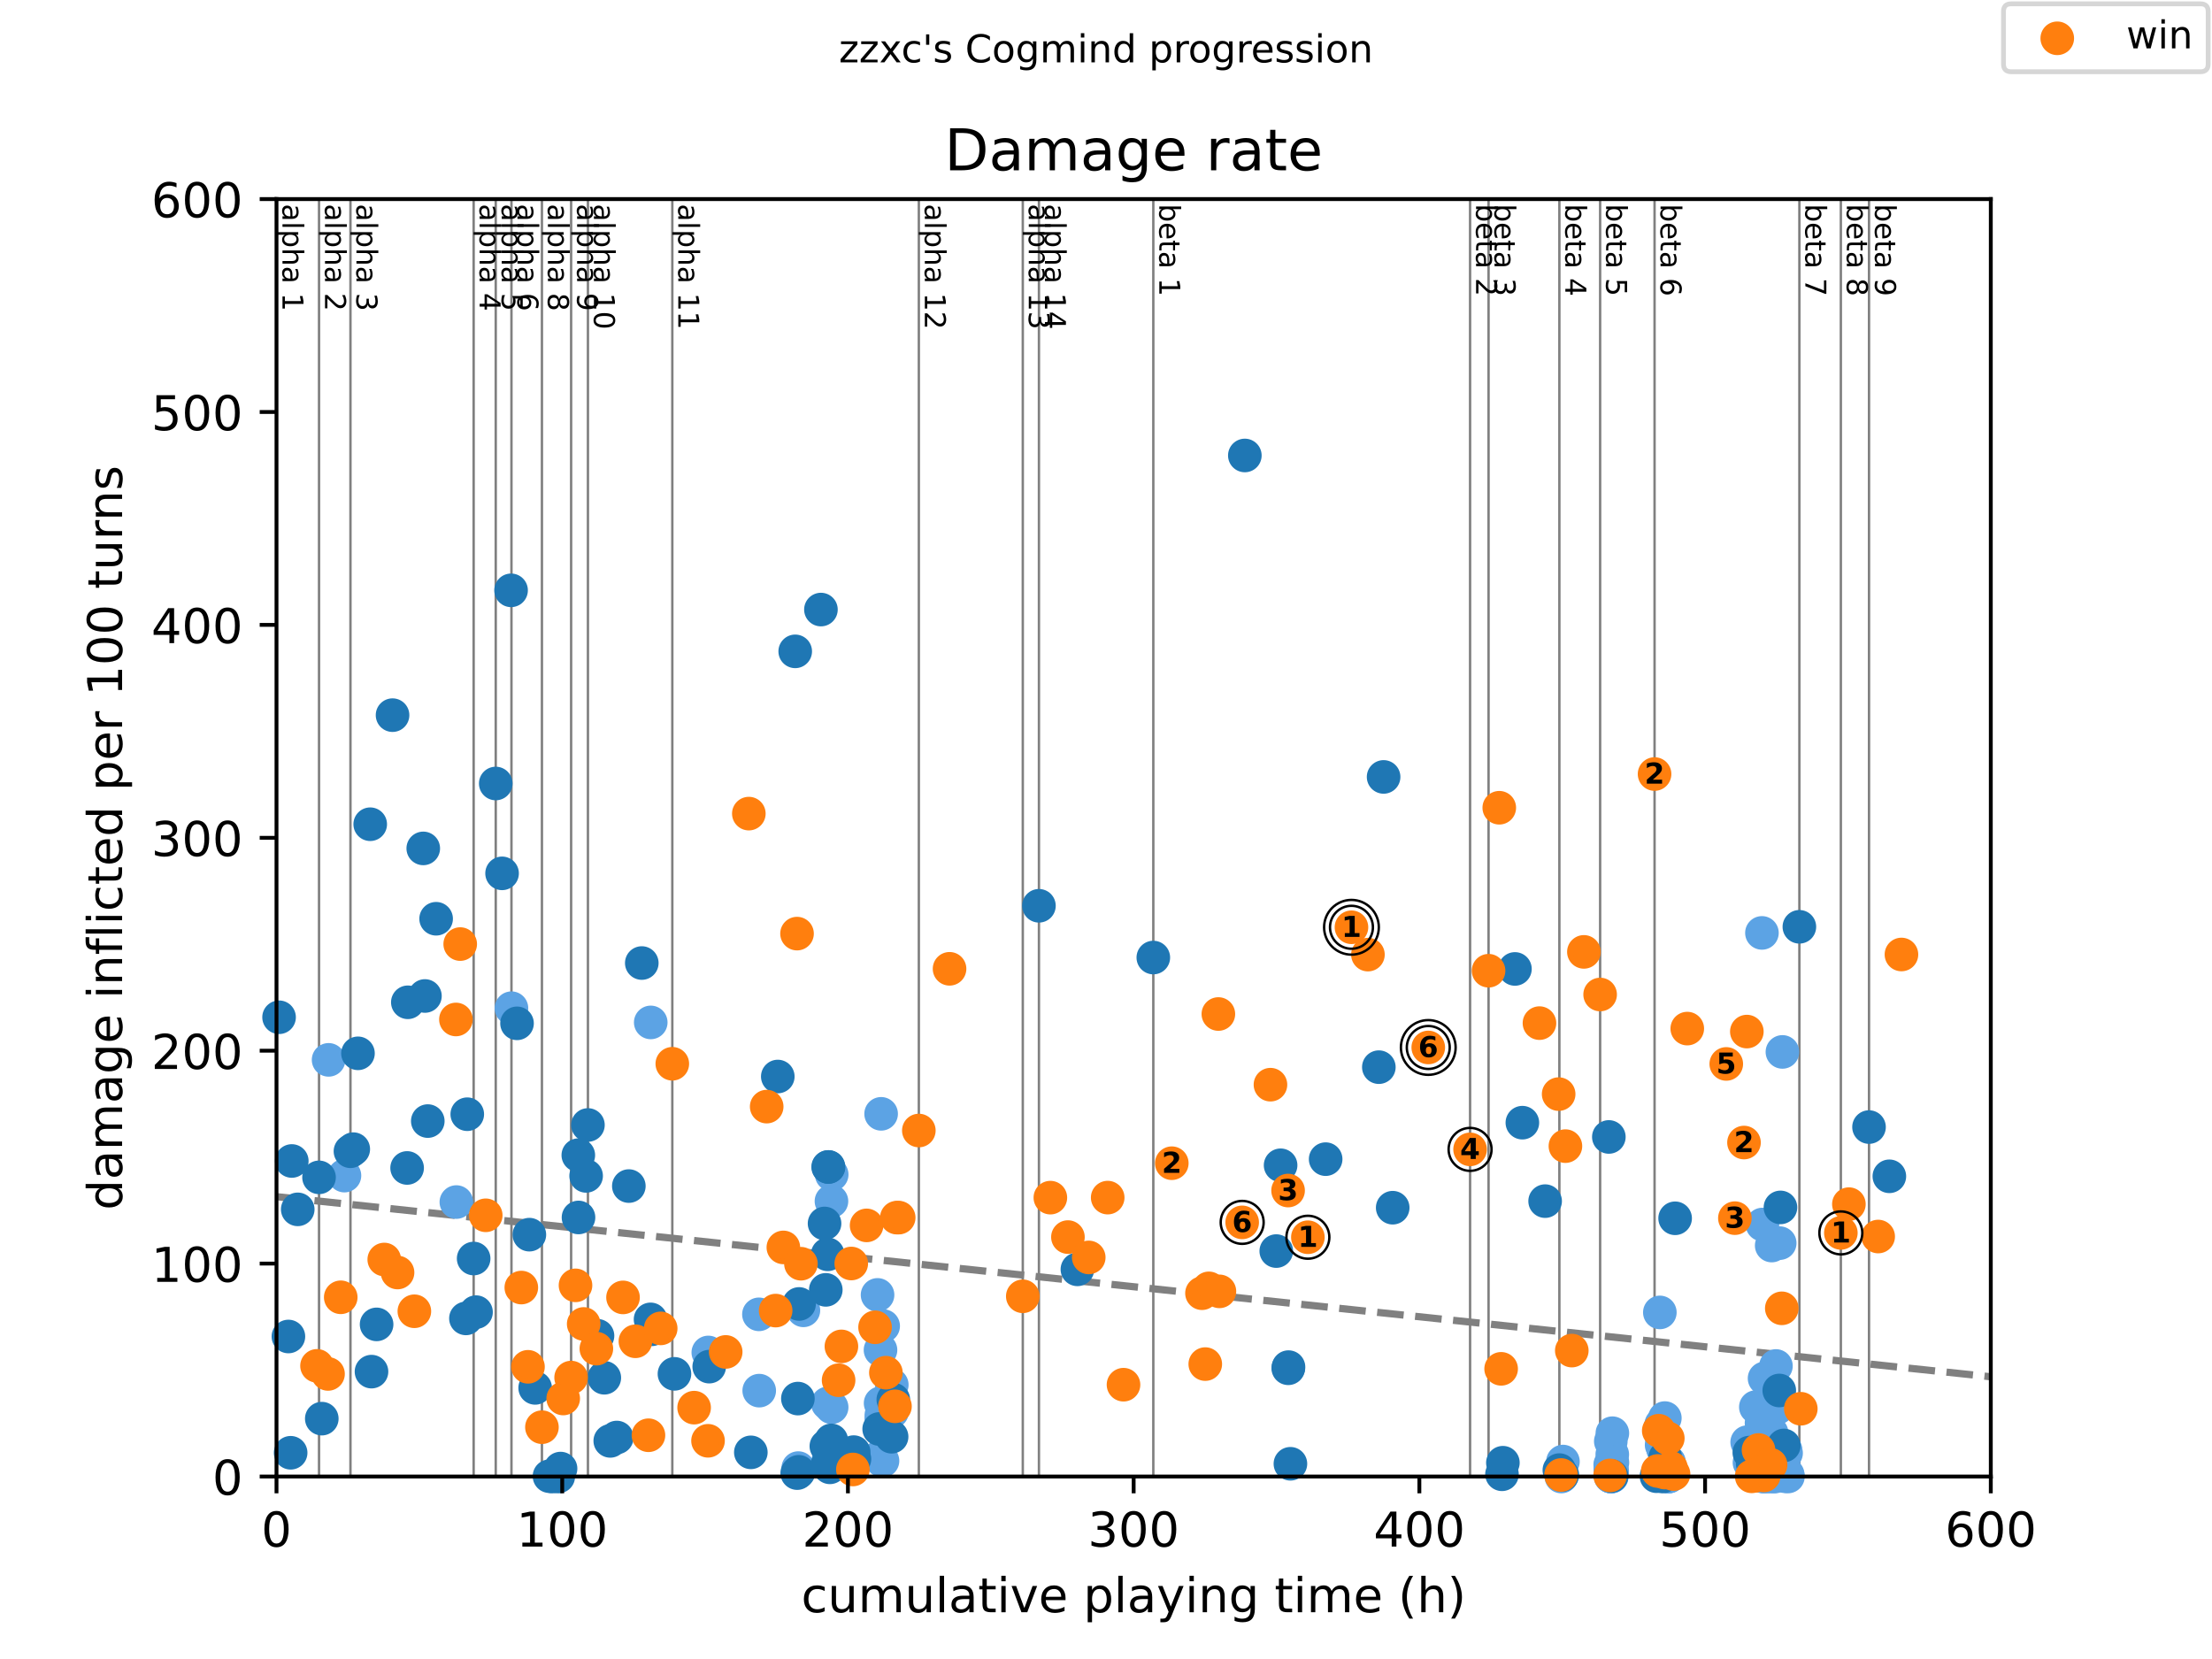 <?xml version="1.0" encoding="utf-8" standalone="no"?>
<!DOCTYPE svg PUBLIC "-//W3C//DTD SVG 1.1//EN"
  "http://www.w3.org/Graphics/SVG/1.1/DTD/svg11.dtd">
<!-- Created with matplotlib (https://matplotlib.org/) -->
<svg height="345.6pt" version="1.1" viewBox="0 0 460.8 345.6" width="460.8pt" xmlns="http://www.w3.org/2000/svg" xmlns:xlink="http://www.w3.org/1999/xlink">
 <defs>
  <style type="text/css">
*{stroke-linecap:butt;stroke-linejoin:round;}
  </style>
 </defs>
 <g id="figure_1">
  <g id="patch_1">
   <path d="M 0 345.6 
L 460.8 345.6 
L 460.8 0 
L 0 0 
z
" style="fill:#ffffff;"/>
  </g>
  <g id="axes_1">
   <g id="patch_2">
    <path d="M 57.6 307.584 
L 414.72 307.584 
L 414.72 41.472 
L 57.6 41.472 
z
" style="fill:#ffffff;"/>
   </g>
   <g id="line2d_1">
    <path clip-path="url(#p4464b02129)" d="M 57.6 249.287 
L 414.72 286.81 
" style="fill:none;stroke:#808080;stroke-dasharray:5.55,2.4;stroke-dashoffset:0;stroke-width:1.5;"/>
   </g>
   <g id="line2d_2">
    <path clip-path="url(#p4464b02129)" d="M 66.459 307.584 
L 66.459 41.472 
" style="fill:none;stroke:#808080;stroke-linecap:square;stroke-width:0.5;"/>
   </g>
   <g id="line2d_3">
    <path clip-path="url(#p4464b02129)" d="M 73.006 307.584 
L 73.006 41.472 
" style="fill:none;stroke:#808080;stroke-linecap:square;stroke-width:0.5;"/>
   </g>
   <g id="line2d_4">
    <path clip-path="url(#p4464b02129)" d="M 98.669 307.584 
L 98.669 41.472 
" style="fill:none;stroke:#808080;stroke-linecap:square;stroke-width:0.5;"/>
   </g>
   <g id="line2d_5">
    <path clip-path="url(#p4464b02129)" d="M 103.272 307.584 
L 103.272 41.472 
" style="fill:none;stroke:#808080;stroke-linecap:square;stroke-width:0.5;"/>
   </g>
   <g id="line2d_6">
    <path clip-path="url(#p4464b02129)" d="M 106.545 307.584 
L 106.545 41.472 
" style="fill:none;stroke:#808080;stroke-linecap:square;stroke-width:0.5;"/>
   </g>
   <g id="line2d_7">
    <path clip-path="url(#p4464b02129)" d="M 112.894 307.584 
L 112.894 41.472 
" style="fill:none;stroke:#808080;stroke-linecap:square;stroke-width:0.5;"/>
   </g>
   <g id="line2d_8">
    <path clip-path="url(#p4464b02129)" d="M 118.975 307.584 
L 118.975 41.472 
" style="fill:none;stroke:#808080;stroke-linecap:square;stroke-width:0.5;"/>
   </g>
   <g id="line2d_9">
    <path clip-path="url(#p4464b02129)" d="M 122.477 307.584 
L 122.477 41.472 
" style="fill:none;stroke:#808080;stroke-linecap:square;stroke-width:0.5;"/>
   </g>
   <g id="line2d_10">
    <path clip-path="url(#p4464b02129)" d="M 140.055 307.584 
L 140.055 41.472 
" style="fill:none;stroke:#808080;stroke-linecap:square;stroke-width:0.5;"/>
   </g>
   <g id="line2d_11">
    <path clip-path="url(#p4464b02129)" d="M 191.411 307.584 
L 191.411 41.472 
" style="fill:none;stroke:#808080;stroke-linecap:square;stroke-width:0.5;"/>
   </g>
   <g id="line2d_12">
    <path clip-path="url(#p4464b02129)" d="M 213.066 307.584 
L 213.066 41.472 
" style="fill:none;stroke:#808080;stroke-linecap:square;stroke-width:0.5;"/>
   </g>
   <g id="line2d_13">
    <path clip-path="url(#p4464b02129)" d="M 216.429 307.584 
L 216.429 41.472 
" style="fill:none;stroke:#808080;stroke-linecap:square;stroke-width:0.5;"/>
   </g>
   <g id="line2d_14">
    <path clip-path="url(#p4464b02129)" d="M 240.257 307.584 
L 240.257 41.472 
" style="fill:none;stroke:#808080;stroke-linecap:square;stroke-width:0.5;"/>
   </g>
   <g id="line2d_15">
    <path clip-path="url(#p4464b02129)" d="M 306.245 307.584 
L 306.245 41.472 
" style="fill:none;stroke:#808080;stroke-linecap:square;stroke-width:0.5;"/>
   </g>
   <g id="line2d_16">
    <path clip-path="url(#p4464b02129)" d="M 310.094 307.584 
L 310.094 41.472 
" style="fill:none;stroke:#808080;stroke-linecap:square;stroke-width:0.5;"/>
   </g>
   <g id="line2d_17">
    <path clip-path="url(#p4464b02129)" d="M 324.845 307.584 
L 324.845 41.472 
" style="fill:none;stroke:#808080;stroke-linecap:square;stroke-width:0.5;"/>
   </g>
   <g id="line2d_18">
    <path clip-path="url(#p4464b02129)" d="M 333.336 307.584 
L 333.336 41.472 
" style="fill:none;stroke:#808080;stroke-linecap:square;stroke-width:0.5;"/>
   </g>
   <g id="line2d_19">
    <path clip-path="url(#p4464b02129)" d="M 344.675 307.584 
L 344.675 41.472 
" style="fill:none;stroke:#808080;stroke-linecap:square;stroke-width:0.5;"/>
   </g>
   <g id="line2d_20">
    <path clip-path="url(#p4464b02129)" d="M 374.842 307.584 
L 374.842 41.472 
" style="fill:none;stroke:#808080;stroke-linecap:square;stroke-width:0.5;"/>
   </g>
   <g id="line2d_21">
    <path clip-path="url(#p4464b02129)" d="M 383.482 307.584 
L 383.482 41.472 
" style="fill:none;stroke:#808080;stroke-linecap:square;stroke-width:0.5;"/>
   </g>
   <g id="line2d_22">
    <path clip-path="url(#p4464b02129)" d="M 389.351 307.584 
L 389.351 41.472 
" style="fill:none;stroke:#808080;stroke-linecap:square;stroke-width:0.5;"/>
   </g>
   <g id="text_1">
    <!-- alpha 1 -->
    <defs>
     <path d="M 34.281 27.484 
Q 23.391 27.484 19.188 25 
Q 14.984 22.516 14.984 16.5 
Q 14.984 11.719 18.141 8.906 
Q 21.297 6.109 26.703 6.109 
Q 34.188 6.109 38.703 11.406 
Q 43.219 16.703 43.219 25.484 
L 43.219 27.484 
z
M 52.203 31.203 
L 52.203 0 
L 43.219 0 
L 43.219 8.297 
Q 40.141 3.328 35.547 0.953 
Q 30.953 -1.422 24.312 -1.422 
Q 15.922 -1.422 10.953 3.297 
Q 6 8.016 6 15.922 
Q 6 25.141 12.172 29.828 
Q 18.359 34.516 30.609 34.516 
L 43.219 34.516 
L 43.219 35.406 
Q 43.219 41.609 39.141 45 
Q 35.062 48.391 27.688 48.391 
Q 23 48.391 18.547 47.266 
Q 14.109 46.141 10.016 43.891 
L 10.016 52.203 
Q 14.938 54.109 19.578 55.047 
Q 24.219 56 28.609 56 
Q 40.484 56 46.344 49.844 
Q 52.203 43.703 52.203 31.203 
z
" id="DejaVuSans-97"/>
     <path d="M 9.422 75.984 
L 18.406 75.984 
L 18.406 0 
L 9.422 0 
z
" id="DejaVuSans-108"/>
     <path d="M 18.109 8.203 
L 18.109 -20.797 
L 9.078 -20.797 
L 9.078 54.688 
L 18.109 54.688 
L 18.109 46.391 
Q 20.953 51.266 25.266 53.625 
Q 29.594 56 35.594 56 
Q 45.562 56 51.781 48.094 
Q 58.016 40.188 58.016 27.297 
Q 58.016 14.406 51.781 6.484 
Q 45.562 -1.422 35.594 -1.422 
Q 29.594 -1.422 25.266 0.953 
Q 20.953 3.328 18.109 8.203 
z
M 48.688 27.297 
Q 48.688 37.203 44.609 42.844 
Q 40.531 48.484 33.406 48.484 
Q 26.266 48.484 22.188 42.844 
Q 18.109 37.203 18.109 27.297 
Q 18.109 17.391 22.188 11.75 
Q 26.266 6.109 33.406 6.109 
Q 40.531 6.109 44.609 11.75 
Q 48.688 17.391 48.688 27.297 
z
" id="DejaVuSans-112"/>
     <path d="M 54.891 33.016 
L 54.891 0 
L 45.906 0 
L 45.906 32.719 
Q 45.906 40.484 42.875 44.328 
Q 39.844 48.188 33.797 48.188 
Q 26.516 48.188 22.312 43.547 
Q 18.109 38.922 18.109 30.906 
L 18.109 0 
L 9.078 0 
L 9.078 75.984 
L 18.109 75.984 
L 18.109 46.188 
Q 21.344 51.125 25.703 53.562 
Q 30.078 56 35.797 56 
Q 45.219 56 50.047 50.172 
Q 54.891 44.344 54.891 33.016 
z
" id="DejaVuSans-104"/>
     <path id="DejaVuSans-32"/>
     <path d="M 12.406 8.297 
L 28.516 8.297 
L 28.516 63.922 
L 10.984 60.406 
L 10.984 69.391 
L 28.422 72.906 
L 38.281 72.906 
L 38.281 8.297 
L 54.391 8.297 
L 54.391 0 
L 12.406 0 
z
" id="DejaVuSans-49"/>
    </defs>
    <g transform="translate(58.848 42.472)rotate(-270)scale(0.06 -0.06)">
     <use xlink:href="#DejaVuSans-97"/>
     <use x="61.279" xlink:href="#DejaVuSans-108"/>
     <use x="89.062" xlink:href="#DejaVuSans-112"/>
     <use x="152.539" xlink:href="#DejaVuSans-104"/>
     <use x="215.918" xlink:href="#DejaVuSans-97"/>
     <use x="277.197" xlink:href="#DejaVuSans-32"/>
     <use x="308.984" xlink:href="#DejaVuSans-49"/>
    </g>
   </g>
   <g id="text_2">
    <!-- alpha 2 -->
    <defs>
     <path d="M 19.188 8.297 
L 53.609 8.297 
L 53.609 0 
L 7.328 0 
L 7.328 8.297 
Q 12.938 14.109 22.625 23.891 
Q 32.328 33.688 34.812 36.531 
Q 39.547 41.844 41.422 45.531 
Q 43.312 49.219 43.312 52.781 
Q 43.312 58.594 39.234 62.25 
Q 35.156 65.922 28.609 65.922 
Q 23.969 65.922 18.812 64.312 
Q 13.672 62.703 7.812 59.422 
L 7.812 69.391 
Q 13.766 71.781 18.938 73 
Q 24.125 74.219 28.422 74.219 
Q 39.75 74.219 46.484 68.547 
Q 53.219 62.891 53.219 53.422 
Q 53.219 48.922 51.531 44.891 
Q 49.859 40.875 45.406 35.406 
Q 44.188 33.984 37.641 27.219 
Q 31.109 20.453 19.188 8.297 
z
" id="DejaVuSans-50"/>
    </defs>
    <g transform="translate(67.706 42.472)rotate(-270)scale(0.06 -0.06)">
     <use xlink:href="#DejaVuSans-97"/>
     <use x="61.279" xlink:href="#DejaVuSans-108"/>
     <use x="89.062" xlink:href="#DejaVuSans-112"/>
     <use x="152.539" xlink:href="#DejaVuSans-104"/>
     <use x="215.918" xlink:href="#DejaVuSans-97"/>
     <use x="277.197" xlink:href="#DejaVuSans-32"/>
     <use x="308.984" xlink:href="#DejaVuSans-50"/>
    </g>
   </g>
   <g id="text_3">
    <!-- alpha 3 -->
    <defs>
     <path d="M 40.578 39.312 
Q 47.656 37.797 51.625 33 
Q 55.609 28.219 55.609 21.188 
Q 55.609 10.406 48.188 4.484 
Q 40.766 -1.422 27.094 -1.422 
Q 22.516 -1.422 17.656 -0.516 
Q 12.797 0.391 7.625 2.203 
L 7.625 11.719 
Q 11.719 9.328 16.594 8.109 
Q 21.484 6.891 26.812 6.891 
Q 36.078 6.891 40.938 10.547 
Q 45.797 14.203 45.797 21.188 
Q 45.797 27.641 41.281 31.266 
Q 36.766 34.906 28.719 34.906 
L 20.219 34.906 
L 20.219 43.016 
L 29.109 43.016 
Q 36.375 43.016 40.234 45.922 
Q 44.094 48.828 44.094 54.297 
Q 44.094 59.906 40.109 62.906 
Q 36.141 65.922 28.719 65.922 
Q 24.656 65.922 20.016 65.031 
Q 15.375 64.156 9.812 62.312 
L 9.812 71.094 
Q 15.438 72.656 20.344 73.438 
Q 25.25 74.219 29.594 74.219 
Q 40.828 74.219 47.359 69.109 
Q 53.906 64.016 53.906 55.328 
Q 53.906 49.266 50.438 45.094 
Q 46.969 40.922 40.578 39.312 
z
" id="DejaVuSans-51"/>
    </defs>
    <g transform="translate(74.254 42.472)rotate(-270)scale(0.06 -0.06)">
     <use xlink:href="#DejaVuSans-97"/>
     <use x="61.279" xlink:href="#DejaVuSans-108"/>
     <use x="89.062" xlink:href="#DejaVuSans-112"/>
     <use x="152.539" xlink:href="#DejaVuSans-104"/>
     <use x="215.918" xlink:href="#DejaVuSans-97"/>
     <use x="277.197" xlink:href="#DejaVuSans-32"/>
     <use x="308.984" xlink:href="#DejaVuSans-51"/>
    </g>
   </g>
   <g id="text_4">
    <!-- alpha 4 -->
    <defs>
     <path d="M 37.797 64.312 
L 12.891 25.391 
L 37.797 25.391 
z
M 35.203 72.906 
L 47.609 72.906 
L 47.609 25.391 
L 58.016 25.391 
L 58.016 17.188 
L 47.609 17.188 
L 47.609 0 
L 37.797 0 
L 37.797 17.188 
L 4.891 17.188 
L 4.891 26.703 
z
" id="DejaVuSans-52"/>
    </defs>
    <g transform="translate(99.917 42.472)rotate(-270)scale(0.06 -0.06)">
     <use xlink:href="#DejaVuSans-97"/>
     <use x="61.279" xlink:href="#DejaVuSans-108"/>
     <use x="89.062" xlink:href="#DejaVuSans-112"/>
     <use x="152.539" xlink:href="#DejaVuSans-104"/>
     <use x="215.918" xlink:href="#DejaVuSans-97"/>
     <use x="277.197" xlink:href="#DejaVuSans-32"/>
     <use x="308.984" xlink:href="#DejaVuSans-52"/>
    </g>
   </g>
   <g id="text_5">
    <!-- alpha 5 -->
    <defs>
     <path d="M 10.797 72.906 
L 49.516 72.906 
L 49.516 64.594 
L 19.828 64.594 
L 19.828 46.734 
Q 21.969 47.469 24.109 47.828 
Q 26.266 48.188 28.422 48.188 
Q 40.625 48.188 47.75 41.5 
Q 54.891 34.812 54.891 23.391 
Q 54.891 11.625 47.562 5.094 
Q 40.234 -1.422 26.906 -1.422 
Q 22.312 -1.422 17.547 -0.641 
Q 12.797 0.141 7.719 1.703 
L 7.719 11.625 
Q 12.109 9.234 16.797 8.062 
Q 21.484 6.891 26.703 6.891 
Q 35.156 6.891 40.078 11.328 
Q 45.016 15.766 45.016 23.391 
Q 45.016 31 40.078 35.438 
Q 35.156 39.891 26.703 39.891 
Q 22.75 39.891 18.812 39.016 
Q 14.891 38.141 10.797 36.281 
z
" id="DejaVuSans-53"/>
    </defs>
    <g transform="translate(104.519 42.472)rotate(-270)scale(0.06 -0.06)">
     <use xlink:href="#DejaVuSans-97"/>
     <use x="61.279" xlink:href="#DejaVuSans-108"/>
     <use x="89.062" xlink:href="#DejaVuSans-112"/>
     <use x="152.539" xlink:href="#DejaVuSans-104"/>
     <use x="215.918" xlink:href="#DejaVuSans-97"/>
     <use x="277.197" xlink:href="#DejaVuSans-32"/>
     <use x="308.984" xlink:href="#DejaVuSans-53"/>
    </g>
   </g>
   <g id="text_6">
    <!-- alpha 6 -->
    <defs>
     <path d="M 33.016 40.375 
Q 26.375 40.375 22.484 35.828 
Q 18.609 31.297 18.609 23.391 
Q 18.609 15.531 22.484 10.953 
Q 26.375 6.391 33.016 6.391 
Q 39.656 6.391 43.531 10.953 
Q 47.406 15.531 47.406 23.391 
Q 47.406 31.297 43.531 35.828 
Q 39.656 40.375 33.016 40.375 
z
M 52.594 71.297 
L 52.594 62.312 
Q 48.875 64.062 45.094 64.984 
Q 41.312 65.922 37.594 65.922 
Q 27.828 65.922 22.672 59.328 
Q 17.531 52.734 16.797 39.406 
Q 19.672 43.656 24.016 45.922 
Q 28.375 48.188 33.594 48.188 
Q 44.578 48.188 50.953 41.516 
Q 57.328 34.859 57.328 23.391 
Q 57.328 12.156 50.688 5.359 
Q 44.047 -1.422 33.016 -1.422 
Q 20.359 -1.422 13.672 8.266 
Q 6.984 17.969 6.984 36.375 
Q 6.984 53.656 15.188 63.938 
Q 23.391 74.219 37.203 74.219 
Q 40.922 74.219 44.703 73.484 
Q 48.484 72.75 52.594 71.297 
z
" id="DejaVuSans-54"/>
    </defs>
    <g transform="translate(107.793 42.472)rotate(-270)scale(0.06 -0.06)">
     <use xlink:href="#DejaVuSans-97"/>
     <use x="61.279" xlink:href="#DejaVuSans-108"/>
     <use x="89.062" xlink:href="#DejaVuSans-112"/>
     <use x="152.539" xlink:href="#DejaVuSans-104"/>
     <use x="215.918" xlink:href="#DejaVuSans-97"/>
     <use x="277.197" xlink:href="#DejaVuSans-32"/>
     <use x="308.984" xlink:href="#DejaVuSans-54"/>
    </g>
   </g>
   <g id="text_7">
    <!-- alpha 8 -->
    <defs>
     <path d="M 31.781 34.625 
Q 24.75 34.625 20.719 30.859 
Q 16.703 27.094 16.703 20.516 
Q 16.703 13.922 20.719 10.156 
Q 24.75 6.391 31.781 6.391 
Q 38.812 6.391 42.859 10.172 
Q 46.922 13.969 46.922 20.516 
Q 46.922 27.094 42.891 30.859 
Q 38.875 34.625 31.781 34.625 
z
M 21.922 38.812 
Q 15.578 40.375 12.031 44.719 
Q 8.5 49.078 8.5 55.328 
Q 8.5 64.062 14.719 69.141 
Q 20.953 74.219 31.781 74.219 
Q 42.672 74.219 48.875 69.141 
Q 55.078 64.062 55.078 55.328 
Q 55.078 49.078 51.531 44.719 
Q 48 40.375 41.703 38.812 
Q 48.828 37.156 52.797 32.312 
Q 56.781 27.484 56.781 20.516 
Q 56.781 9.906 50.312 4.234 
Q 43.844 -1.422 31.781 -1.422 
Q 19.734 -1.422 13.25 4.234 
Q 6.781 9.906 6.781 20.516 
Q 6.781 27.484 10.781 32.312 
Q 14.797 37.156 21.922 38.812 
z
M 18.312 54.391 
Q 18.312 48.734 21.844 45.562 
Q 25.391 42.391 31.781 42.391 
Q 38.141 42.391 41.719 45.562 
Q 45.312 48.734 45.312 54.391 
Q 45.312 60.062 41.719 63.234 
Q 38.141 66.406 31.781 66.406 
Q 25.391 66.406 21.844 63.234 
Q 18.312 60.062 18.312 54.391 
z
" id="DejaVuSans-56"/>
    </defs>
    <g transform="translate(114.142 42.472)rotate(-270)scale(0.06 -0.06)">
     <use xlink:href="#DejaVuSans-97"/>
     <use x="61.279" xlink:href="#DejaVuSans-108"/>
     <use x="89.062" xlink:href="#DejaVuSans-112"/>
     <use x="152.539" xlink:href="#DejaVuSans-104"/>
     <use x="215.918" xlink:href="#DejaVuSans-97"/>
     <use x="277.197" xlink:href="#DejaVuSans-32"/>
     <use x="308.984" xlink:href="#DejaVuSans-56"/>
    </g>
   </g>
   <g id="text_8">
    <!-- alpha 9 -->
    <defs>
     <path d="M 10.984 1.516 
L 10.984 10.5 
Q 14.703 8.734 18.5 7.812 
Q 22.312 6.891 25.984 6.891 
Q 35.75 6.891 40.891 13.453 
Q 46.047 20.016 46.781 33.406 
Q 43.953 29.203 39.594 26.953 
Q 35.25 24.703 29.984 24.703 
Q 19.047 24.703 12.672 31.312 
Q 6.297 37.938 6.297 49.422 
Q 6.297 60.641 12.938 67.422 
Q 19.578 74.219 30.609 74.219 
Q 43.266 74.219 49.922 64.516 
Q 56.594 54.828 56.594 36.375 
Q 56.594 19.141 48.406 8.859 
Q 40.234 -1.422 26.422 -1.422 
Q 22.703 -1.422 18.891 -0.688 
Q 15.094 0.047 10.984 1.516 
z
M 30.609 32.422 
Q 37.25 32.422 41.125 36.953 
Q 45.016 41.5 45.016 49.422 
Q 45.016 57.281 41.125 61.844 
Q 37.25 66.406 30.609 66.406 
Q 23.969 66.406 20.094 61.844 
Q 16.219 57.281 16.219 49.422 
Q 16.219 41.5 20.094 36.953 
Q 23.969 32.422 30.609 32.422 
z
" id="DejaVuSans-57"/>
    </defs>
    <g transform="translate(120.223 42.472)rotate(-270)scale(0.06 -0.06)">
     <use xlink:href="#DejaVuSans-97"/>
     <use x="61.279" xlink:href="#DejaVuSans-108"/>
     <use x="89.062" xlink:href="#DejaVuSans-112"/>
     <use x="152.539" xlink:href="#DejaVuSans-104"/>
     <use x="215.918" xlink:href="#DejaVuSans-97"/>
     <use x="277.197" xlink:href="#DejaVuSans-32"/>
     <use x="308.984" xlink:href="#DejaVuSans-57"/>
    </g>
   </g>
   <g id="text_9">
    <!-- alpha 10 -->
    <defs>
     <path d="M 31.781 66.406 
Q 24.172 66.406 20.328 58.906 
Q 16.5 51.422 16.5 36.375 
Q 16.5 21.391 20.328 13.891 
Q 24.172 6.391 31.781 6.391 
Q 39.453 6.391 43.281 13.891 
Q 47.125 21.391 47.125 36.375 
Q 47.125 51.422 43.281 58.906 
Q 39.453 66.406 31.781 66.406 
z
M 31.781 74.219 
Q 44.047 74.219 50.516 64.516 
Q 56.984 54.828 56.984 36.375 
Q 56.984 17.969 50.516 8.266 
Q 44.047 -1.422 31.781 -1.422 
Q 19.531 -1.422 13.062 8.266 
Q 6.594 17.969 6.594 36.375 
Q 6.594 54.828 13.062 64.516 
Q 19.531 74.219 31.781 74.219 
z
" id="DejaVuSans-48"/>
    </defs>
    <g transform="translate(123.725 42.472)rotate(-270)scale(0.06 -0.06)">
     <use xlink:href="#DejaVuSans-97"/>
     <use x="61.279" xlink:href="#DejaVuSans-108"/>
     <use x="89.062" xlink:href="#DejaVuSans-112"/>
     <use x="152.539" xlink:href="#DejaVuSans-104"/>
     <use x="215.918" xlink:href="#DejaVuSans-97"/>
     <use x="277.197" xlink:href="#DejaVuSans-32"/>
     <use x="308.984" xlink:href="#DejaVuSans-49"/>
     <use x="372.607" xlink:href="#DejaVuSans-48"/>
    </g>
   </g>
   <g id="text_10">
    <!-- alpha 11 -->
    <g transform="translate(141.303 42.472)rotate(-270)scale(0.06 -0.06)">
     <use xlink:href="#DejaVuSans-97"/>
     <use x="61.279" xlink:href="#DejaVuSans-108"/>
     <use x="89.062" xlink:href="#DejaVuSans-112"/>
     <use x="152.539" xlink:href="#DejaVuSans-104"/>
     <use x="215.918" xlink:href="#DejaVuSans-97"/>
     <use x="277.197" xlink:href="#DejaVuSans-32"/>
     <use x="308.984" xlink:href="#DejaVuSans-49"/>
     <use x="372.607" xlink:href="#DejaVuSans-49"/>
    </g>
   </g>
   <g id="text_11">
    <!-- alpha 12 -->
    <g transform="translate(192.659 42.472)rotate(-270)scale(0.06 -0.06)">
     <use xlink:href="#DejaVuSans-97"/>
     <use x="61.279" xlink:href="#DejaVuSans-108"/>
     <use x="89.062" xlink:href="#DejaVuSans-112"/>
     <use x="152.539" xlink:href="#DejaVuSans-104"/>
     <use x="215.918" xlink:href="#DejaVuSans-97"/>
     <use x="277.197" xlink:href="#DejaVuSans-32"/>
     <use x="308.984" xlink:href="#DejaVuSans-49"/>
     <use x="372.607" xlink:href="#DejaVuSans-50"/>
    </g>
   </g>
   <g id="text_12">
    <!-- alpha 13 -->
    <g transform="translate(214.314 42.472)rotate(-270)scale(0.06 -0.06)">
     <use xlink:href="#DejaVuSans-97"/>
     <use x="61.279" xlink:href="#DejaVuSans-108"/>
     <use x="89.062" xlink:href="#DejaVuSans-112"/>
     <use x="152.539" xlink:href="#DejaVuSans-104"/>
     <use x="215.918" xlink:href="#DejaVuSans-97"/>
     <use x="277.197" xlink:href="#DejaVuSans-32"/>
     <use x="308.984" xlink:href="#DejaVuSans-49"/>
     <use x="372.607" xlink:href="#DejaVuSans-51"/>
    </g>
   </g>
   <g id="text_13">
    <!-- alpha 14 -->
    <g transform="translate(217.677 42.472)rotate(-270)scale(0.06 -0.06)">
     <use xlink:href="#DejaVuSans-97"/>
     <use x="61.279" xlink:href="#DejaVuSans-108"/>
     <use x="89.062" xlink:href="#DejaVuSans-112"/>
     <use x="152.539" xlink:href="#DejaVuSans-104"/>
     <use x="215.918" xlink:href="#DejaVuSans-97"/>
     <use x="277.197" xlink:href="#DejaVuSans-32"/>
     <use x="308.984" xlink:href="#DejaVuSans-49"/>
     <use x="372.607" xlink:href="#DejaVuSans-52"/>
    </g>
   </g>
   <g id="text_14">
    <!-- beta 1 -->
    <defs>
     <path d="M 48.688 27.297 
Q 48.688 37.203 44.609 42.844 
Q 40.531 48.484 33.406 48.484 
Q 26.266 48.484 22.188 42.844 
Q 18.109 37.203 18.109 27.297 
Q 18.109 17.391 22.188 11.75 
Q 26.266 6.109 33.406 6.109 
Q 40.531 6.109 44.609 11.75 
Q 48.688 17.391 48.688 27.297 
z
M 18.109 46.391 
Q 20.953 51.266 25.266 53.625 
Q 29.594 56 35.594 56 
Q 45.562 56 51.781 48.094 
Q 58.016 40.188 58.016 27.297 
Q 58.016 14.406 51.781 6.484 
Q 45.562 -1.422 35.594 -1.422 
Q 29.594 -1.422 25.266 0.953 
Q 20.953 3.328 18.109 8.203 
L 18.109 0 
L 9.078 0 
L 9.078 75.984 
L 18.109 75.984 
z
" id="DejaVuSans-98"/>
     <path d="M 56.203 29.594 
L 56.203 25.203 
L 14.891 25.203 
Q 15.484 15.922 20.484 11.062 
Q 25.484 6.203 34.422 6.203 
Q 39.594 6.203 44.453 7.469 
Q 49.312 8.734 54.109 11.281 
L 54.109 2.781 
Q 49.266 0.734 44.188 -0.344 
Q 39.109 -1.422 33.891 -1.422 
Q 20.797 -1.422 13.156 6.188 
Q 5.516 13.812 5.516 26.812 
Q 5.516 40.234 12.766 48.109 
Q 20.016 56 32.328 56 
Q 43.359 56 49.781 48.891 
Q 56.203 41.797 56.203 29.594 
z
M 47.219 32.234 
Q 47.125 39.594 43.094 43.984 
Q 39.062 48.391 32.422 48.391 
Q 24.906 48.391 20.391 44.141 
Q 15.875 39.891 15.188 32.172 
z
" id="DejaVuSans-101"/>
     <path d="M 18.312 70.219 
L 18.312 54.688 
L 36.812 54.688 
L 36.812 47.703 
L 18.312 47.703 
L 18.312 18.016 
Q 18.312 11.328 20.141 9.422 
Q 21.969 7.516 27.594 7.516 
L 36.812 7.516 
L 36.812 0 
L 27.594 0 
Q 17.188 0 13.234 3.875 
Q 9.281 7.766 9.281 18.016 
L 9.281 47.703 
L 2.688 47.703 
L 2.688 54.688 
L 9.281 54.688 
L 9.281 70.219 
z
" id="DejaVuSans-116"/>
    </defs>
    <g transform="translate(241.505 42.472)rotate(-270)scale(0.06 -0.06)">
     <use xlink:href="#DejaVuSans-98"/>
     <use x="63.477" xlink:href="#DejaVuSans-101"/>
     <use x="125" xlink:href="#DejaVuSans-116"/>
     <use x="164.209" xlink:href="#DejaVuSans-97"/>
     <use x="225.488" xlink:href="#DejaVuSans-32"/>
     <use x="257.275" xlink:href="#DejaVuSans-49"/>
    </g>
   </g>
   <g id="text_15">
    <!-- beta 2 -->
    <g transform="translate(307.493 42.472)rotate(-270)scale(0.06 -0.06)">
     <use xlink:href="#DejaVuSans-98"/>
     <use x="63.477" xlink:href="#DejaVuSans-101"/>
     <use x="125" xlink:href="#DejaVuSans-116"/>
     <use x="164.209" xlink:href="#DejaVuSans-97"/>
     <use x="225.488" xlink:href="#DejaVuSans-32"/>
     <use x="257.275" xlink:href="#DejaVuSans-50"/>
    </g>
   </g>
   <g id="text_16">
    <!-- beta 3 -->
    <g transform="translate(311.342 42.472)rotate(-270)scale(0.06 -0.06)">
     <use xlink:href="#DejaVuSans-98"/>
     <use x="63.477" xlink:href="#DejaVuSans-101"/>
     <use x="125" xlink:href="#DejaVuSans-116"/>
     <use x="164.209" xlink:href="#DejaVuSans-97"/>
     <use x="225.488" xlink:href="#DejaVuSans-32"/>
     <use x="257.275" xlink:href="#DejaVuSans-51"/>
    </g>
   </g>
   <g id="text_17">
    <!-- beta 4 -->
    <g transform="translate(326.093 42.472)rotate(-270)scale(0.06 -0.06)">
     <use xlink:href="#DejaVuSans-98"/>
     <use x="63.477" xlink:href="#DejaVuSans-101"/>
     <use x="125" xlink:href="#DejaVuSans-116"/>
     <use x="164.209" xlink:href="#DejaVuSans-97"/>
     <use x="225.488" xlink:href="#DejaVuSans-32"/>
     <use x="257.275" xlink:href="#DejaVuSans-52"/>
    </g>
   </g>
   <g id="text_18">
    <!-- beta 5 -->
    <g transform="translate(334.584 42.472)rotate(-270)scale(0.06 -0.06)">
     <use xlink:href="#DejaVuSans-98"/>
     <use x="63.477" xlink:href="#DejaVuSans-101"/>
     <use x="125" xlink:href="#DejaVuSans-116"/>
     <use x="164.209" xlink:href="#DejaVuSans-97"/>
     <use x="225.488" xlink:href="#DejaVuSans-32"/>
     <use x="257.275" xlink:href="#DejaVuSans-53"/>
    </g>
   </g>
   <g id="text_19">
    <!-- beta 6 -->
    <g transform="translate(345.923 42.472)rotate(-270)scale(0.06 -0.06)">
     <use xlink:href="#DejaVuSans-98"/>
     <use x="63.477" xlink:href="#DejaVuSans-101"/>
     <use x="125" xlink:href="#DejaVuSans-116"/>
     <use x="164.209" xlink:href="#DejaVuSans-97"/>
     <use x="225.488" xlink:href="#DejaVuSans-32"/>
     <use x="257.275" xlink:href="#DejaVuSans-54"/>
    </g>
   </g>
   <g id="text_20">
    <!-- beta 7 -->
    <defs>
     <path d="M 8.203 72.906 
L 55.078 72.906 
L 55.078 68.703 
L 28.609 0 
L 18.312 0 
L 43.219 64.594 
L 8.203 64.594 
z
" id="DejaVuSans-55"/>
    </defs>
    <g transform="translate(376.089 42.472)rotate(-270)scale(0.06 -0.06)">
     <use xlink:href="#DejaVuSans-98"/>
     <use x="63.477" xlink:href="#DejaVuSans-101"/>
     <use x="125" xlink:href="#DejaVuSans-116"/>
     <use x="164.209" xlink:href="#DejaVuSans-97"/>
     <use x="225.488" xlink:href="#DejaVuSans-32"/>
     <use x="257.275" xlink:href="#DejaVuSans-55"/>
    </g>
   </g>
   <g id="text_21">
    <!-- beta 8 -->
    <g transform="translate(384.73 42.472)rotate(-270)scale(0.06 -0.06)">
     <use xlink:href="#DejaVuSans-98"/>
     <use x="63.477" xlink:href="#DejaVuSans-101"/>
     <use x="125" xlink:href="#DejaVuSans-116"/>
     <use x="164.209" xlink:href="#DejaVuSans-97"/>
     <use x="225.488" xlink:href="#DejaVuSans-32"/>
     <use x="257.275" xlink:href="#DejaVuSans-56"/>
    </g>
   </g>
   <g id="text_22">
    <!-- beta 9 -->
    <g transform="translate(390.599 42.472)rotate(-270)scale(0.06 -0.06)">
     <use xlink:href="#DejaVuSans-98"/>
     <use x="63.477" xlink:href="#DejaVuSans-101"/>
     <use x="125" xlink:href="#DejaVuSans-116"/>
     <use x="164.209" xlink:href="#DejaVuSans-97"/>
     <use x="225.488" xlink:href="#DejaVuSans-32"/>
     <use x="257.275" xlink:href="#DejaVuSans-57"/>
    </g>
   </g>
   <g id="PathCollection_1">
    <defs>
     <path d="M 0 3 
C 0.796 3 1.559 2.684 2.121 2.121 
C 2.684 1.559 3 0.796 3 0 
C 3 -0.796 2.684 -1.559 2.121 -2.121 
C 1.559 -2.684 0.796 -3 0 -3 
C -0.796 -3 -1.559 -2.684 -2.121 -2.121 
C -2.684 -1.559 -3 -0.796 -3 0 
C -3 0.796 -2.684 1.559 -2.121 2.121 
C -1.559 2.684 -0.796 3 0 3 
z
" id="m32f93c6821" style="stroke:#5ca3e4;"/>
    </defs>
    <g>
     <use style="fill:#5ca3e4;stroke:#5ca3e4;" x="68.452" xlink:href="#m32f93c6821" y="220.788"/>
     <use style="fill:#5ca3e4;stroke:#5ca3e4;" x="71.756" xlink:href="#m32f93c6821" y="244.9"/>
     <use style="fill:#5ca3e4;stroke:#5ca3e4;" x="95.068" xlink:href="#m32f93c6821" y="250.41"/>
     <use style="fill:#5ca3e4;stroke:#5ca3e4;" x="106.545" xlink:href="#m32f93c6821" y="210.028"/>
     <use style="fill:#5ca3e4;stroke:#5ca3e4;" x="135.561" xlink:href="#m32f93c6821" y="212.989"/>
     <use style="fill:#5ca3e4;stroke:#5ca3e4;" x="147.555" xlink:href="#m32f93c6821" y="281.743"/>
     <use style="fill:#5ca3e4;stroke:#5ca3e4;" x="158.1" xlink:href="#m32f93c6821" y="273.801"/>
     <use style="fill:#5ca3e4;stroke:#5ca3e4;" x="158.159" xlink:href="#m32f93c6821" y="289.696"/>
     <use style="fill:#5ca3e4;stroke:#5ca3e4;" x="166.293" xlink:href="#m32f93c6821" y="305.83"/>
     <use style="fill:#5ca3e4;stroke:#5ca3e4;" x="167.365" xlink:href="#m32f93c6821" y="272.969"/>
     <use style="fill:#5ca3e4;stroke:#5ca3e4;" x="172.444" xlink:href="#m32f93c6821" y="292.35"/>
     <use style="fill:#5ca3e4;stroke:#5ca3e4;" x="172.622" xlink:href="#m32f93c6821" y="303.888"/>
     <use style="fill:#5ca3e4;stroke:#5ca3e4;" x="173.208" xlink:href="#m32f93c6821" y="250.232"/>
     <use style="fill:#5ca3e4;stroke:#5ca3e4;" x="173.247" xlink:href="#m32f93c6821" y="293.162"/>
     <use style="fill:#5ca3e4;stroke:#5ca3e4;" x="173.257" xlink:href="#m32f93c6821" y="244.675"/>
     <use style="fill:#5ca3e4;stroke:#5ca3e4;" x="182.81" xlink:href="#m32f93c6821" y="269.751"/>
     <use style="fill:#5ca3e4;stroke:#5ca3e4;" x="183.356" xlink:href="#m32f93c6821" y="303.399"/>
     <use style="fill:#5ca3e4;stroke:#5ca3e4;" x="183.425" xlink:href="#m32f93c6821" y="281.232"/>
     <use style="fill:#5ca3e4;stroke:#5ca3e4;" x="183.445" xlink:href="#m32f93c6821" y="292.312"/>
     <use style="fill:#5ca3e4;stroke:#5ca3e4;" x="183.554" xlink:href="#m32f93c6821" y="232.031"/>
     <use style="fill:#5ca3e4;stroke:#5ca3e4;" x="183.594" xlink:href="#m32f93c6821" y="295.488"/>
     <use style="fill:#5ca3e4;stroke:#5ca3e4;" x="183.614" xlink:href="#m32f93c6821" y="294.732"/>
     <use style="fill:#5ca3e4;stroke:#5ca3e4;" x="183.842" xlink:href="#m32f93c6821" y="304.318"/>
     <use style="fill:#5ca3e4;stroke:#5ca3e4;" x="183.981" xlink:href="#m32f93c6821" y="276.235"/>
     <use style="fill:#5ca3e4;stroke:#5ca3e4;" x="185.776" xlink:href="#m32f93c6821" y="288.483"/>
     <use style="fill:#5ca3e4;stroke:#5ca3e4;" x="185.826" xlink:href="#m32f93c6821" y="294.099"/>
     <use style="fill:#5ca3e4;stroke:#5ca3e4;" x="325.252" xlink:href="#m32f93c6821" y="307.584"/>
     <use style="fill:#5ca3e4;stroke:#5ca3e4;" x="325.589" xlink:href="#m32f93c6821" y="304.465"/>
     <use style="fill:#5ca3e4;stroke:#5ca3e4;" x="335.439" xlink:href="#m32f93c6821" y="305.109"/>
     <use style="fill:#5ca3e4;stroke:#5ca3e4;" x="335.469" xlink:href="#m32f93c6821" y="306.178"/>
     <use style="fill:#5ca3e4;stroke:#5ca3e4;" x="335.489" xlink:href="#m32f93c6821" y="305.392"/>
     <use style="fill:#5ca3e4;stroke:#5ca3e4;" x="335.509" xlink:href="#m32f93c6821" y="305.941"/>
     <use style="fill:#5ca3e4;stroke:#5ca3e4;" x="335.539" xlink:href="#m32f93c6821" y="307.584"/>
     <use style="fill:#5ca3e4;stroke:#5ca3e4;" x="335.548" xlink:href="#m32f93c6821" y="307.584"/>
     <use style="fill:#5ca3e4;stroke:#5ca3e4;" x="335.558" xlink:href="#m32f93c6821" y="300.253"/>
     <use style="fill:#5ca3e4;stroke:#5ca3e4;" x="335.618" xlink:href="#m32f93c6821" y="307.584"/>
     <use style="fill:#5ca3e4;stroke:#5ca3e4;" x="335.737" xlink:href="#m32f93c6821" y="307.339"/>
     <use style="fill:#5ca3e4;stroke:#5ca3e4;" x="335.767" xlink:href="#m32f93c6821" y="307.584"/>
     <use style="fill:#5ca3e4;stroke:#5ca3e4;" x="335.796" xlink:href="#m32f93c6821" y="306.393"/>
     <use style="fill:#5ca3e4;stroke:#5ca3e4;" x="335.806" xlink:href="#m32f93c6821" y="306.417"/>
     <use style="fill:#5ca3e4;stroke:#5ca3e4;" x="335.866" xlink:href="#m32f93c6821" y="302.979"/>
     <use style="fill:#5ca3e4;stroke:#5ca3e4;" x="335.886" xlink:href="#m32f93c6821" y="298.563"/>
     <use style="fill:#5ca3e4;stroke:#5ca3e4;" x="335.896" xlink:href="#m32f93c6821" y="304.66"/>
     <use style="fill:#5ca3e4;stroke:#5ca3e4;" x="345.776" xlink:href="#m32f93c6821" y="273.401"/>
     <use style="fill:#5ca3e4;stroke:#5ca3e4;" x="345.816" xlink:href="#m32f93c6821" y="297.531"/>
     <use style="fill:#5ca3e4;stroke:#5ca3e4;" x="346.074" xlink:href="#m32f93c6821" y="296.71"/>
     <use style="fill:#5ca3e4;stroke:#5ca3e4;" x="346.143" xlink:href="#m32f93c6821" y="301.01"/>
     <use style="fill:#5ca3e4;stroke:#5ca3e4;" x="346.222" xlink:href="#m32f93c6821" y="305.752"/>
     <use style="fill:#5ca3e4;stroke:#5ca3e4;" x="346.232" xlink:href="#m32f93c6821" y="299.656"/>
     <use style="fill:#5ca3e4;stroke:#5ca3e4;" x="346.46" xlink:href="#m32f93c6821" y="301.922"/>
     <use style="fill:#5ca3e4;stroke:#5ca3e4;" x="346.818" xlink:href="#m32f93c6821" y="295.409"/>
     <use style="fill:#5ca3e4;stroke:#5ca3e4;" x="346.887" xlink:href="#m32f93c6821" y="303.743"/>
     <use style="fill:#5ca3e4;stroke:#5ca3e4;" x="347.512" xlink:href="#m32f93c6821" y="307.584"/>
     <use style="fill:#5ca3e4;stroke:#5ca3e4;" x="347.621" xlink:href="#m32f93c6821" y="307.584"/>
     <use style="fill:#5ca3e4;stroke:#5ca3e4;" x="347.651" xlink:href="#m32f93c6821" y="307.584"/>
     <use style="fill:#5ca3e4;stroke:#5ca3e4;" x="347.691" xlink:href="#m32f93c6821" y="304.605"/>
     <use style="fill:#5ca3e4;stroke:#5ca3e4;" x="347.73" xlink:href="#m32f93c6821" y="307.449"/>
     <use style="fill:#5ca3e4;stroke:#5ca3e4;" x="347.839" xlink:href="#m32f93c6821" y="306.813"/>
     <use style="fill:#5ca3e4;stroke:#5ca3e4;" x="363.969" xlink:href="#m32f93c6821" y="300.43"/>
     <use style="fill:#5ca3e4;stroke:#5ca3e4;" x="364.445" xlink:href="#m32f93c6821" y="304.685"/>
     <use style="fill:#5ca3e4;stroke:#5ca3e4;" x="365.666" xlink:href="#m32f93c6821" y="306.972"/>
     <use style="fill:#5ca3e4;stroke:#5ca3e4;" x="365.775" xlink:href="#m32f93c6821" y="293.12"/>
     <use style="fill:#5ca3e4;stroke:#5ca3e4;" x="366.955" xlink:href="#m32f93c6821" y="296.473"/>
     <use style="fill:#5ca3e4;stroke:#5ca3e4;" x="367.044" xlink:href="#m32f93c6821" y="194.342"/>
     <use style="fill:#5ca3e4;stroke:#5ca3e4;" x="367.144" xlink:href="#m32f93c6821" y="255.091"/>
     <use style="fill:#5ca3e4;stroke:#5ca3e4;" x="367.243" xlink:href="#m32f93c6821" y="307.584"/>
     <use style="fill:#5ca3e4;stroke:#5ca3e4;" x="367.511" xlink:href="#m32f93c6821" y="307.584"/>
     <use style="fill:#5ca3e4;stroke:#5ca3e4;" x="367.59" xlink:href="#m32f93c6821" y="287.142"/>
     <use style="fill:#5ca3e4;stroke:#5ca3e4;" x="367.957" xlink:href="#m32f93c6821" y="295.3"/>
     <use style="fill:#5ca3e4;stroke:#5ca3e4;" x="368.304" xlink:href="#m32f93c6821" y="307.5"/>
     <use style="fill:#5ca3e4;stroke:#5ca3e4;" x="368.443" xlink:href="#m32f93c6821" y="307.584"/>
     <use style="fill:#5ca3e4;stroke:#5ca3e4;" x="368.909" xlink:href="#m32f93c6821" y="300.931"/>
     <use style="fill:#5ca3e4;stroke:#5ca3e4;" x="369.058" xlink:href="#m32f93c6821" y="298.503"/>
     <use style="fill:#5ca3e4;stroke:#5ca3e4;" x="369.078" xlink:href="#m32f93c6821" y="259.47"/>
     <use style="fill:#5ca3e4;stroke:#5ca3e4;" x="369.336" xlink:href="#m32f93c6821" y="307.584"/>
     <use style="fill:#5ca3e4;stroke:#5ca3e4;" x="369.405" xlink:href="#m32f93c6821" y="307.211"/>
     <use style="fill:#5ca3e4;stroke:#5ca3e4;" x="369.534" xlink:href="#m32f93c6821" y="306.207"/>
     <use style="fill:#5ca3e4;stroke:#5ca3e4;" x="369.772" xlink:href="#m32f93c6821" y="307.584"/>
     <use style="fill:#5ca3e4;stroke:#5ca3e4;" x="369.961" xlink:href="#m32f93c6821" y="284.558"/>
     <use style="fill:#5ca3e4;stroke:#5ca3e4;" x="370.09" xlink:href="#m32f93c6821" y="306.271"/>
     <use style="fill:#5ca3e4;stroke:#5ca3e4;" x="370.11" xlink:href="#m32f93c6821" y="293.037"/>
     <use style="fill:#5ca3e4;stroke:#5ca3e4;" x="370.288" xlink:href="#m32f93c6821" y="293.253"/>
     <use style="fill:#5ca3e4;stroke:#5ca3e4;" x="370.368" xlink:href="#m32f93c6821" y="304.89"/>
     <use style="fill:#5ca3e4;stroke:#5ca3e4;" x="370.705" xlink:href="#m32f93c6821" y="301.829"/>
     <use style="fill:#5ca3e4;stroke:#5ca3e4;" x="370.745" xlink:href="#m32f93c6821" y="258.967"/>
     <use style="fill:#5ca3e4;stroke:#5ca3e4;" x="371.31" xlink:href="#m32f93c6821" y="219.134"/>
     <use style="fill:#5ca3e4;stroke:#5ca3e4;" x="371.568" xlink:href="#m32f93c6821" y="305.457"/>
     <use style="fill:#5ca3e4;stroke:#5ca3e4;" x="371.786" xlink:href="#m32f93c6821" y="307.524"/>
     <use style="fill:#5ca3e4;stroke:#5ca3e4;" x="371.955" xlink:href="#m32f93c6821" y="302.032"/>
     <use style="fill:#5ca3e4;stroke:#5ca3e4;" x="372.074" xlink:href="#m32f93c6821" y="302.71"/>
     <use style="fill:#5ca3e4;stroke:#5ca3e4;" x="372.411" xlink:href="#m32f93c6821" y="307.204"/>
     <use style="fill:#5ca3e4;stroke:#5ca3e4;" x="372.461" xlink:href="#m32f93c6821" y="307.584"/>
    </g>
   </g>
   <g id="PathCollection_2">
    <defs>
     <path d="M 0 3 
C 0.796 3 1.559 2.684 2.121 2.121 
C 2.684 1.559 3 0.796 3 0 
C 3 -0.796 2.684 -1.559 2.121 -2.121 
C 1.559 -2.684 0.796 -3 0 -3 
C -0.796 -3 -1.559 -2.684 -2.121 -2.121 
C -2.684 -1.559 -3 -0.796 -3 0 
C -3 0.796 -2.684 1.559 -2.121 2.121 
C -1.559 2.684 -0.796 3 0 3 
z
" id="md0531fbd8f" style="stroke:#1f77b4;"/>
    </defs>
    <g>
     <use style="fill:#1f77b4;stroke:#1f77b4;" x="58.136" xlink:href="#md0531fbd8f" y="211.915"/>
     <use style="fill:#1f77b4;stroke:#1f77b4;" x="60.08" xlink:href="#md0531fbd8f" y="278.417"/>
     <use style="fill:#1f77b4;stroke:#1f77b4;" x="60.546" xlink:href="#md0531fbd8f" y="302.638"/>
     <use style="fill:#1f77b4;stroke:#1f77b4;" x="60.784" xlink:href="#md0531fbd8f" y="241.854"/>
     <use style="fill:#1f77b4;stroke:#1f77b4;" x="62.024" xlink:href="#md0531fbd8f" y="251.931"/>
     <use style="fill:#1f77b4;stroke:#1f77b4;" x="66.459" xlink:href="#md0531fbd8f" y="245.265"/>
     <use style="fill:#1f77b4;stroke:#1f77b4;" x="67.034" xlink:href="#md0531fbd8f" y="295.528"/>
     <use style="fill:#1f77b4;stroke:#1f77b4;" x="73.006" xlink:href="#md0531fbd8f" y="239.829"/>
     <use style="fill:#1f77b4;stroke:#1f77b4;" x="73.591" xlink:href="#md0531fbd8f" y="239.388"/>
     <use style="fill:#1f77b4;stroke:#1f77b4;" x="74.573" xlink:href="#md0531fbd8f" y="219.427"/>
     <use style="fill:#1f77b4;stroke:#1f77b4;" x="77.123" xlink:href="#md0531fbd8f" y="171.702"/>
     <use style="fill:#1f77b4;stroke:#1f77b4;" x="77.39" xlink:href="#md0531fbd8f" y="285.735"/>
     <use style="fill:#1f77b4;stroke:#1f77b4;" x="78.452" xlink:href="#md0531fbd8f" y="275.894"/>
     <use style="fill:#1f77b4;stroke:#1f77b4;" x="81.775" xlink:href="#md0531fbd8f" y="148.979"/>
     <use style="fill:#1f77b4;stroke:#1f77b4;" x="84.811" xlink:href="#md0531fbd8f" y="243.306"/>
     <use style="fill:#1f77b4;stroke:#1f77b4;" x="84.959" xlink:href="#md0531fbd8f" y="208.796"/>
     <use style="fill:#1f77b4;stroke:#1f77b4;" x="88.173" xlink:href="#md0531fbd8f" y="176.738"/>
     <use style="fill:#1f77b4;stroke:#1f77b4;" x="88.521" xlink:href="#md0531fbd8f" y="207.483"/>
     <use style="fill:#1f77b4;stroke:#1f77b4;" x="89.116" xlink:href="#md0531fbd8f" y="233.541"/>
     <use style="fill:#1f77b4;stroke:#1f77b4;" x="90.852" xlink:href="#md0531fbd8f" y="191.394"/>
     <use style="fill:#1f77b4;stroke:#1f77b4;" x="97.062" xlink:href="#md0531fbd8f" y="274.648"/>
     <use style="fill:#1f77b4;stroke:#1f77b4;" x="97.34" xlink:href="#md0531fbd8f" y="232.111"/>
     <use style="fill:#1f77b4;stroke:#1f77b4;" x="98.669" xlink:href="#md0531fbd8f" y="262.174"/>
     <use style="fill:#1f77b4;stroke:#1f77b4;" x="99.165" xlink:href="#md0531fbd8f" y="273.342"/>
     <use style="fill:#1f77b4;stroke:#1f77b4;" x="103.272" xlink:href="#md0531fbd8f" y="163.217"/>
     <use style="fill:#1f77b4;stroke:#1f77b4;" x="104.591" xlink:href="#md0531fbd8f" y="181.935"/>
     <use style="fill:#1f77b4;stroke:#1f77b4;" x="106.466" xlink:href="#md0531fbd8f" y="122.977"/>
     <use style="fill:#1f77b4;stroke:#1f77b4;" x="107.706" xlink:href="#md0531fbd8f" y="213.18"/>
     <use style="fill:#1f77b4;stroke:#1f77b4;" x="110.275" xlink:href="#md0531fbd8f" y="257.202"/>
     <use style="fill:#1f77b4;stroke:#1f77b4;" x="111.485" xlink:href="#md0531fbd8f" y="289.123"/>
     <use style="fill:#1f77b4;stroke:#1f77b4;" x="114.471" xlink:href="#md0531fbd8f" y="307.52"/>
     <use style="fill:#1f77b4;stroke:#1f77b4;" x="115.086" xlink:href="#md0531fbd8f" y="307.584"/>
     <use style="fill:#1f77b4;stroke:#1f77b4;" x="116.297" xlink:href="#md0531fbd8f" y="307.584"/>
     <use style="fill:#1f77b4;stroke:#1f77b4;" x="116.773" xlink:href="#md0531fbd8f" y="305.93"/>
     <use style="fill:#1f77b4;stroke:#1f77b4;" x="120.473" xlink:href="#md0531fbd8f" y="240.645"/>
     <use style="fill:#1f77b4;stroke:#1f77b4;" x="120.513" xlink:href="#md0531fbd8f" y="253.62"/>
     <use style="fill:#1f77b4;stroke:#1f77b4;" x="122.1" xlink:href="#md0531fbd8f" y="244.961"/>
     <use style="fill:#1f77b4;stroke:#1f77b4;" x="122.477" xlink:href="#md0531fbd8f" y="234.355"/>
     <use style="fill:#1f77b4;stroke:#1f77b4;" x="124.471" xlink:href="#md0531fbd8f" y="278.268"/>
     <use style="fill:#1f77b4;stroke:#1f77b4;" x="125.889" xlink:href="#md0531fbd8f" y="287.011"/>
     <use style="fill:#1f77b4;stroke:#1f77b4;" x="127.129" xlink:href="#md0531fbd8f" y="300.163"/>
     <use style="fill:#1f77b4;stroke:#1f77b4;" x="128.488" xlink:href="#md0531fbd8f" y="299.462"/>
     <use style="fill:#1f77b4;stroke:#1f77b4;" x="130.998" xlink:href="#md0531fbd8f" y="247.08"/>
     <use style="fill:#1f77b4;stroke:#1f77b4;" x="133.696" xlink:href="#md0531fbd8f" y="200.618"/>
     <use style="fill:#1f77b4;stroke:#1f77b4;" x="135.522" xlink:href="#md0531fbd8f" y="274.85"/>
     <use style="fill:#1f77b4;stroke:#1f77b4;" x="135.78" xlink:href="#md0531fbd8f" y="276.92"/>
     <use style="fill:#1f77b4;stroke:#1f77b4;" x="140.501" xlink:href="#md0531fbd8f" y="286.198"/>
     <use style="fill:#1f77b4;stroke:#1f77b4;" x="147.743" xlink:href="#md0531fbd8f" y="284.695"/>
     <use style="fill:#1f77b4;stroke:#1f77b4;" x="156.413" xlink:href="#md0531fbd8f" y="302.551"/>
     <use style="fill:#1f77b4;stroke:#1f77b4;" x="162.028" xlink:href="#md0531fbd8f" y="224.259"/>
     <use style="fill:#1f77b4;stroke:#1f77b4;" x="165.659" xlink:href="#md0531fbd8f" y="135.689"/>
     <use style="fill:#1f77b4;stroke:#1f77b4;" x="166.075" xlink:href="#md0531fbd8f" y="306.876"/>
     <use style="fill:#1f77b4;stroke:#1f77b4;" x="166.214" xlink:href="#md0531fbd8f" y="291.349"/>
     <use style="fill:#1f77b4;stroke:#1f77b4;" x="166.373" xlink:href="#md0531fbd8f" y="306.604"/>
     <use style="fill:#1f77b4;stroke:#1f77b4;" x="166.462" xlink:href="#md0531fbd8f" y="271.637"/>
     <use style="fill:#1f77b4;stroke:#1f77b4;" x="171.015" xlink:href="#md0531fbd8f" y="126.983"/>
     <use style="fill:#1f77b4;stroke:#1f77b4;" x="171.769" xlink:href="#md0531fbd8f" y="254.871"/>
     <use style="fill:#1f77b4;stroke:#1f77b4;" x="172.027" xlink:href="#md0531fbd8f" y="268.701"/>
     <use style="fill:#1f77b4;stroke:#1f77b4;" x="172.146" xlink:href="#md0531fbd8f" y="301.269"/>
     <use style="fill:#1f77b4;stroke:#1f77b4;" x="172.335" xlink:href="#md0531fbd8f" y="305.192"/>
     <use style="fill:#1f77b4;stroke:#1f77b4;" x="172.424" xlink:href="#md0531fbd8f" y="261.3"/>
     <use style="fill:#1f77b4;stroke:#1f77b4;" x="172.523" xlink:href="#md0531fbd8f" y="243.103"/>
     <use style="fill:#1f77b4;stroke:#1f77b4;" x="172.603" xlink:href="#md0531fbd8f" y="243.103"/>
     <use style="fill:#1f77b4;stroke:#1f77b4;" x="172.88" xlink:href="#md0531fbd8f" y="305.673"/>
     <use style="fill:#1f77b4;stroke:#1f77b4;" x="173.178" xlink:href="#md0531fbd8f" y="300.057"/>
     <use style="fill:#1f77b4;stroke:#1f77b4;" x="173.277" xlink:href="#md0531fbd8f" y="304.068"/>
     <use style="fill:#1f77b4;stroke:#1f77b4;" x="173.396" xlink:href="#md0531fbd8f" y="305.233"/>
     <use style="fill:#1f77b4;stroke:#1f77b4;" x="177.84" xlink:href="#md0531fbd8f" y="302.503"/>
     <use style="fill:#1f77b4;stroke:#1f77b4;" x="177.999" xlink:href="#md0531fbd8f" y="303.939"/>
     <use style="fill:#1f77b4;stroke:#1f77b4;" x="183.148" xlink:href="#md0531fbd8f" y="297.687"/>
     <use style="fill:#1f77b4;stroke:#1f77b4;" x="185.737" xlink:href="#md0531fbd8f" y="299.298"/>
     <use style="fill:#1f77b4;stroke:#1f77b4;" x="186.094" xlink:href="#md0531fbd8f" y="291.562"/>
     <use style="fill:#1f77b4;stroke:#1f77b4;" x="216.429" xlink:href="#md0531fbd8f" y="188.691"/>
     <use style="fill:#1f77b4;stroke:#1f77b4;" x="224.444" xlink:href="#md0531fbd8f" y="264.428"/>
     <use style="fill:#1f77b4;stroke:#1f77b4;" x="240.257" xlink:href="#md0531fbd8f" y="199.475"/>
     <use style="fill:#1f77b4;stroke:#1f77b4;" x="259.323" xlink:href="#md0531fbd8f" y="94.882"/>
     <use style="fill:#1f77b4;stroke:#1f77b4;" x="265.87" xlink:href="#md0531fbd8f" y="260.622"/>
     <use style="fill:#1f77b4;stroke:#1f77b4;" x="266.773" xlink:href="#md0531fbd8f" y="242.749"/>
     <use style="fill:#1f77b4;stroke:#1f77b4;" x="268.37" xlink:href="#md0531fbd8f" y="285.038"/>
     <use style="fill:#1f77b4;stroke:#1f77b4;" x="268.42" xlink:href="#md0531fbd8f" y="284.797"/>
     <use style="fill:#1f77b4;stroke:#1f77b4;" x="268.817" xlink:href="#md0531fbd8f" y="304.932"/>
     <use style="fill:#1f77b4;stroke:#1f77b4;" x="276.157" xlink:href="#md0531fbd8f" y="241.473"/>
     <use style="fill:#1f77b4;stroke:#1f77b4;" x="287.238" xlink:href="#md0531fbd8f" y="222.31"/>
     <use style="fill:#1f77b4;stroke:#1f77b4;" x="288.23" xlink:href="#md0531fbd8f" y="161.847"/>
     <use style="fill:#1f77b4;stroke:#1f77b4;" x="290.125" xlink:href="#md0531fbd8f" y="251.586"/>
     <use style="fill:#1f77b4;stroke:#1f77b4;" x="312.891" xlink:href="#md0531fbd8f" y="307.12"/>
     <use style="fill:#1f77b4;stroke:#1f77b4;" x="313.08" xlink:href="#md0531fbd8f" y="304.713"/>
     <use style="fill:#1f77b4;stroke:#1f77b4;" x="315.589" xlink:href="#md0531fbd8f" y="201.848"/>
     <use style="fill:#1f77b4;stroke:#1f77b4;" x="317.137" xlink:href="#md0531fbd8f" y="233.873"/>
     <use style="fill:#1f77b4;stroke:#1f77b4;" x="321.879" xlink:href="#md0531fbd8f" y="250.217"/>
     <use style="fill:#1f77b4;stroke:#1f77b4;" x="324.845" xlink:href="#md0531fbd8f" y="306.249"/>
     <use style="fill:#1f77b4;stroke:#1f77b4;" x="325.46" xlink:href="#md0531fbd8f" y="307.264"/>
     <use style="fill:#1f77b4;stroke:#1f77b4;" x="335.152" xlink:href="#md0531fbd8f" y="236.847"/>
     <use style="fill:#1f77b4;stroke:#1f77b4;" x="335.727" xlink:href="#md0531fbd8f" y="307.482"/>
     <use style="fill:#1f77b4;stroke:#1f77b4;" x="345.072" xlink:href="#md0531fbd8f" y="307.52"/>
     <use style="fill:#1f77b4;stroke:#1f77b4;" x="346.371" xlink:href="#md0531fbd8f" y="307.584"/>
     <use style="fill:#1f77b4;stroke:#1f77b4;" x="346.907" xlink:href="#md0531fbd8f" y="303.62"/>
     <use style="fill:#1f77b4;stroke:#1f77b4;" x="347.165" xlink:href="#md0531fbd8f" y="306.398"/>
     <use style="fill:#1f77b4;stroke:#1f77b4;" x="348.96" xlink:href="#md0531fbd8f" y="253.792"/>
     <use style="fill:#1f77b4;stroke:#1f77b4;" x="364.416" xlink:href="#md0531fbd8f" y="302.601"/>
     <use style="fill:#1f77b4;stroke:#1f77b4;" x="365.11" xlink:href="#md0531fbd8f" y="304.91"/>
     <use style="fill:#1f77b4;stroke:#1f77b4;" x="366.777" xlink:href="#md0531fbd8f" y="303.017"/>
     <use style="fill:#1f77b4;stroke:#1f77b4;" x="370.655" xlink:href="#md0531fbd8f" y="289.664"/>
     <use style="fill:#1f77b4;stroke:#1f77b4;" x="370.903" xlink:href="#md0531fbd8f" y="251.525"/>
     <use style="fill:#1f77b4;stroke:#1f77b4;" x="371.608" xlink:href="#md0531fbd8f" y="301.116"/>
     <use style="fill:#1f77b4;stroke:#1f77b4;" x="374.842" xlink:href="#md0531fbd8f" y="193.07"/>
     <use style="fill:#1f77b4;stroke:#1f77b4;" x="389.351" xlink:href="#md0531fbd8f" y="234.788"/>
     <use style="fill:#1f77b4;stroke:#1f77b4;" x="393.587" xlink:href="#md0531fbd8f" y="245.046"/>
    </g>
   </g>
   <g id="PathCollection_3">
    <defs>
     <path d="M 0 3 
C 0.796 3 1.559 2.684 2.121 2.121 
C 2.684 1.559 3 0.796 3 0 
C 3 -0.796 2.684 -1.559 2.121 -2.121 
C 1.559 -2.684 0.796 -3 0 -3 
C -0.796 -3 -1.559 -2.684 -2.121 -2.121 
C -2.684 -1.559 -3 -0.796 -3 0 
C -3 0.796 -2.684 1.559 -2.121 2.121 
C -1.559 2.684 -0.796 3 0 3 
z
" id="ma9b6d8a9eb" style="stroke:#ff7f0e;"/>
    </defs>
    <g>
     <use style="fill:#ff7f0e;stroke:#ff7f0e;" x="66.042" xlink:href="#ma9b6d8a9eb" y="284.533"/>
     <use style="fill:#ff7f0e;stroke:#ff7f0e;" x="68.333" xlink:href="#ma9b6d8a9eb" y="286.215"/>
     <use style="fill:#ff7f0e;stroke:#ff7f0e;" x="70.982" xlink:href="#ma9b6d8a9eb" y="270.249"/>
     <use style="fill:#ff7f0e;stroke:#ff7f0e;" x="80.049" xlink:href="#ma9b6d8a9eb" y="262.379"/>
     <use style="fill:#ff7f0e;stroke:#ff7f0e;" x="82.817" xlink:href="#ma9b6d8a9eb" y="265.086"/>
     <use style="fill:#ff7f0e;stroke:#ff7f0e;" x="86.318" xlink:href="#ma9b6d8a9eb" y="273.16"/>
     <use style="fill:#ff7f0e;stroke:#ff7f0e;" x="94.979" xlink:href="#ma9b6d8a9eb" y="212.375"/>
     <use style="fill:#ff7f0e;stroke:#ff7f0e;" x="95.871" xlink:href="#ma9b6d8a9eb" y="196.668"/>
     <use style="fill:#ff7f0e;stroke:#ff7f0e;" x="101.188" xlink:href="#ma9b6d8a9eb" y="253.169"/>
     <use style="fill:#ff7f0e;stroke:#ff7f0e;" x="108.599" xlink:href="#ma9b6d8a9eb" y="268.222"/>
     <use style="fill:#ff7f0e;stroke:#ff7f0e;" x="109.988" xlink:href="#ma9b6d8a9eb" y="284.731"/>
     <use style="fill:#ff7f0e;stroke:#ff7f0e;" x="112.894" xlink:href="#ma9b6d8a9eb" y="297.31"/>
     <use style="fill:#ff7f0e;stroke:#ff7f0e;" x="117.328" xlink:href="#ma9b6d8a9eb" y="291.332"/>
     <use style="fill:#ff7f0e;stroke:#ff7f0e;" x="118.975" xlink:href="#ma9b6d8a9eb" y="286.972"/>
     <use style="fill:#ff7f0e;stroke:#ff7f0e;" x="119.888" xlink:href="#ma9b6d8a9eb" y="267.762"/>
     <use style="fill:#ff7f0e;stroke:#ff7f0e;" x="121.594" xlink:href="#ma9b6d8a9eb" y="275.804"/>
     <use style="fill:#ff7f0e;stroke:#ff7f0e;" x="124.233" xlink:href="#ma9b6d8a9eb" y="280.951"/>
     <use style="fill:#ff7f0e;stroke:#ff7f0e;" x="129.788" xlink:href="#ma9b6d8a9eb" y="270.275"/>
     <use style="fill:#ff7f0e;stroke:#ff7f0e;" x="132.367" xlink:href="#ma9b6d8a9eb" y="279.416"/>
     <use style="fill:#ff7f0e;stroke:#ff7f0e;" x="135.085" xlink:href="#ma9b6d8a9eb" y="298.99"/>
     <use style="fill:#ff7f0e;stroke:#ff7f0e;" x="137.635" xlink:href="#ma9b6d8a9eb" y="276.729"/>
     <use style="fill:#ff7f0e;stroke:#ff7f0e;" x="140.055" xlink:href="#ma9b6d8a9eb" y="221.602"/>
     <use style="fill:#ff7f0e;stroke:#ff7f0e;" x="144.598" xlink:href="#ma9b6d8a9eb" y="293.239"/>
     <use style="fill:#ff7f0e;stroke:#ff7f0e;" x="147.495" xlink:href="#ma9b6d8a9eb" y="300.144"/>
     <use style="fill:#ff7f0e;stroke:#ff7f0e;" x="151.175" xlink:href="#ma9b6d8a9eb" y="281.633"/>
     <use style="fill:#ff7f0e;stroke:#ff7f0e;" x="155.996" xlink:href="#ma9b6d8a9eb" y="169.49"/>
     <use style="fill:#ff7f0e;stroke:#ff7f0e;" x="159.716" xlink:href="#ma9b6d8a9eb" y="230.528"/>
     <use style="fill:#ff7f0e;stroke:#ff7f0e;" x="161.581" xlink:href="#ma9b6d8a9eb" y="273.02"/>
     <use style="fill:#ff7f0e;stroke:#ff7f0e;" x="163.188" xlink:href="#ma9b6d8a9eb" y="259.859"/>
     <use style="fill:#ff7f0e;stroke:#ff7f0e;" x="166.036" xlink:href="#ma9b6d8a9eb" y="194.489"/>
     <use style="fill:#ff7f0e;stroke:#ff7f0e;" x="166.849" xlink:href="#ma9b6d8a9eb" y="263.256"/>
     <use style="fill:#ff7f0e;stroke:#ff7f0e;" x="174.696" xlink:href="#ma9b6d8a9eb" y="287.531"/>
     <use style="fill:#ff7f0e;stroke:#ff7f0e;" x="175.281" xlink:href="#ma9b6d8a9eb" y="280.48"/>
     <use style="fill:#ff7f0e;stroke:#ff7f0e;" x="177.334" xlink:href="#ma9b6d8a9eb" y="263.211"/>
     <use style="fill:#ff7f0e;stroke:#ff7f0e;" x="177.672" xlink:href="#ma9b6d8a9eb" y="306.121"/>
     <use style="fill:#ff7f0e;stroke:#ff7f0e;" x="180.529" xlink:href="#ma9b6d8a9eb" y="255.271"/>
     <use style="fill:#ff7f0e;stroke:#ff7f0e;" x="182.294" xlink:href="#ma9b6d8a9eb" y="276.499"/>
     <use style="fill:#ff7f0e;stroke:#ff7f0e;" x="184.546" xlink:href="#ma9b6d8a9eb" y="285.954"/>
     <use style="fill:#ff7f0e;stroke:#ff7f0e;" x="186.441" xlink:href="#ma9b6d8a9eb" y="292.961"/>
     <use style="fill:#ff7f0e;stroke:#ff7f0e;" x="186.828" xlink:href="#ma9b6d8a9eb" y="253.653"/>
     <use style="fill:#ff7f0e;stroke:#ff7f0e;" x="187.215" xlink:href="#ma9b6d8a9eb" y="253.653"/>
     <use style="fill:#ff7f0e;stroke:#ff7f0e;" x="191.411" xlink:href="#ma9b6d8a9eb" y="235.508"/>
     <use style="fill:#ff7f0e;stroke:#ff7f0e;" x="197.809" xlink:href="#ma9b6d8a9eb" y="201.82"/>
     <use style="fill:#ff7f0e;stroke:#ff7f0e;" x="213.066" xlink:href="#ma9b6d8a9eb" y="270.042"/>
     <use style="fill:#ff7f0e;stroke:#ff7f0e;" x="218.81" xlink:href="#ma9b6d8a9eb" y="249.49"/>
     <use style="fill:#ff7f0e;stroke:#ff7f0e;" x="222.47" xlink:href="#ma9b6d8a9eb" y="257.707"/>
     <use style="fill:#ff7f0e;stroke:#ff7f0e;" x="226.805" xlink:href="#ma9b6d8a9eb" y="261.945"/>
     <use style="fill:#ff7f0e;stroke:#ff7f0e;" x="230.754" xlink:href="#ma9b6d8a9eb" y="249.483"/>
     <use style="fill:#ff7f0e;stroke:#ff7f0e;" x="234.047" xlink:href="#ma9b6d8a9eb" y="288.458"/>
     <use style="fill:#ff7f0e;stroke:#ff7f0e;" x="244.106" xlink:href="#ma9b6d8a9eb" y="242.317"/>
     <use style="fill:#ff7f0e;stroke:#ff7f0e;" x="250.395" xlink:href="#ma9b6d8a9eb" y="269.4"/>
     <use style="fill:#ff7f0e;stroke:#ff7f0e;" x="251.08" xlink:href="#ma9b6d8a9eb" y="284.164"/>
     <use style="fill:#ff7f0e;stroke:#ff7f0e;" x="251.834" xlink:href="#ma9b6d8a9eb" y="268.388"/>
     <use style="fill:#ff7f0e;stroke:#ff7f0e;" x="253.808" xlink:href="#ma9b6d8a9eb" y="211.239"/>
     <use style="fill:#ff7f0e;stroke:#ff7f0e;" x="254.026" xlink:href="#ma9b6d8a9eb" y="269.013"/>
     <use style="fill:#ff7f0e;stroke:#ff7f0e;" x="258.768" xlink:href="#ma9b6d8a9eb" y="254.643"/>
     <use style="fill:#ff7f0e;stroke:#ff7f0e;" x="264.66" xlink:href="#ma9b6d8a9eb" y="225.959"/>
     <use style="fill:#ff7f0e;stroke:#ff7f0e;" x="268.331" xlink:href="#ma9b6d8a9eb" y="248.01"/>
     <use style="fill:#ff7f0e;stroke:#ff7f0e;" x="272.457" xlink:href="#ma9b6d8a9eb" y="257.741"/>
     <use style="fill:#ff7f0e;stroke:#ff7f0e;" x="281.534" xlink:href="#ma9b6d8a9eb" y="193.168"/>
     <use style="fill:#ff7f0e;stroke:#ff7f0e;" x="284.966" xlink:href="#ma9b6d8a9eb" y="198.863"/>
     <use style="fill:#ff7f0e;stroke:#ff7f0e;" x="297.535" xlink:href="#ma9b6d8a9eb" y="218.207"/>
     <use style="fill:#ff7f0e;stroke:#ff7f0e;" x="306.245" xlink:href="#ma9b6d8a9eb" y="239.437"/>
     <use style="fill:#ff7f0e;stroke:#ff7f0e;" x="310.094" xlink:href="#ma9b6d8a9eb" y="202.219"/>
     <use style="fill:#ff7f0e;stroke:#ff7f0e;" x="312.326" xlink:href="#ma9b6d8a9eb" y="168.267"/>
     <use style="fill:#ff7f0e;stroke:#ff7f0e;" x="312.713" xlink:href="#ma9b6d8a9eb" y="285.152"/>
     <use style="fill:#ff7f0e;stroke:#ff7f0e;" x="320.698" xlink:href="#ma9b6d8a9eb" y="213.135"/>
     <use style="fill:#ff7f0e;stroke:#ff7f0e;" x="324.696" xlink:href="#ma9b6d8a9eb" y="227.922"/>
     <use style="fill:#ff7f0e;stroke:#ff7f0e;" x="325.192" xlink:href="#ma9b6d8a9eb" y="307.274"/>
     <use style="fill:#ff7f0e;stroke:#ff7f0e;" x="326.105" xlink:href="#ma9b6d8a9eb" y="238.76"/>
     <use style="fill:#ff7f0e;stroke:#ff7f0e;" x="327.434" xlink:href="#ma9b6d8a9eb" y="281.353"/>
     <use style="fill:#ff7f0e;stroke:#ff7f0e;" x="329.954" xlink:href="#ma9b6d8a9eb" y="198.295"/>
     <use style="fill:#ff7f0e;stroke:#ff7f0e;" x="333.336" xlink:href="#ma9b6d8a9eb" y="207.175"/>
     <use style="fill:#ff7f0e;stroke:#ff7f0e;" x="335.42" xlink:href="#ma9b6d8a9eb" y="307.356"/>
     <use style="fill:#ff7f0e;stroke:#ff7f0e;" x="344.675" xlink:href="#ma9b6d8a9eb" y="161.246"/>
     <use style="fill:#ff7f0e;stroke:#ff7f0e;" x="345.34" xlink:href="#ma9b6d8a9eb" y="306.433"/>
     <use style="fill:#ff7f0e;stroke:#ff7f0e;" x="345.548" xlink:href="#ma9b6d8a9eb" y="298.045"/>
     <use style="fill:#ff7f0e;stroke:#ff7f0e;" x="346.788" xlink:href="#ma9b6d8a9eb" y="306.759"/>
     <use style="fill:#ff7f0e;stroke:#ff7f0e;" x="347.433" xlink:href="#ma9b6d8a9eb" y="299.621"/>
     <use style="fill:#ff7f0e;stroke:#ff7f0e;" x="348.107" xlink:href="#ma9b6d8a9eb" y="305.812"/>
     <use style="fill:#ff7f0e;stroke:#ff7f0e;" x="348.633" xlink:href="#ma9b6d8a9eb" y="307.081"/>
     <use style="fill:#ff7f0e;stroke:#ff7f0e;" x="351.49" xlink:href="#ma9b6d8a9eb" y="214.275"/>
     <use style="fill:#ff7f0e;stroke:#ff7f0e;" x="359.614" xlink:href="#ma9b6d8a9eb" y="221.637"/>
     <use style="fill:#ff7f0e;stroke:#ff7f0e;" x="361.41" xlink:href="#ma9b6d8a9eb" y="253.763"/>
     <use style="fill:#ff7f0e;stroke:#ff7f0e;" x="363.305" xlink:href="#ma9b6d8a9eb" y="238.012"/>
     <use style="fill:#ff7f0e;stroke:#ff7f0e;" x="363.9" xlink:href="#ma9b6d8a9eb" y="214.896"/>
     <use style="fill:#ff7f0e;stroke:#ff7f0e;" x="364.912" xlink:href="#ma9b6d8a9eb" y="307.548"/>
     <use style="fill:#ff7f0e;stroke:#ff7f0e;" x="365.656" xlink:href="#ma9b6d8a9eb" y="307.433"/>
     <use style="fill:#ff7f0e;stroke:#ff7f0e;" x="366.33" xlink:href="#ma9b6d8a9eb" y="302.063"/>
     <use style="fill:#ff7f0e;stroke:#ff7f0e;" x="367.441" xlink:href="#ma9b6d8a9eb" y="307.363"/>
     <use style="fill:#ff7f0e;stroke:#ff7f0e;" x="367.888" xlink:href="#ma9b6d8a9eb" y="305.369"/>
     <use style="fill:#ff7f0e;stroke:#ff7f0e;" x="368.85" xlink:href="#ma9b6d8a9eb" y="305.147"/>
     <use style="fill:#ff7f0e;stroke:#ff7f0e;" x="371.181" xlink:href="#ma9b6d8a9eb" y="272.547"/>
     <use style="fill:#ff7f0e;stroke:#ff7f0e;" x="375.139" xlink:href="#ma9b6d8a9eb" y="293.469"/>
     <use style="fill:#ff7f0e;stroke:#ff7f0e;" x="383.482" xlink:href="#ma9b6d8a9eb" y="256.836"/>
     <use style="fill:#ff7f0e;stroke:#ff7f0e;" x="385.158" xlink:href="#ma9b6d8a9eb" y="250.845"/>
     <use style="fill:#ff7f0e;stroke:#ff7f0e;" x="391.258" xlink:href="#ma9b6d8a9eb" y="257.592"/>
     <use style="fill:#ff7f0e;stroke:#ff7f0e;" x="396.106" xlink:href="#ma9b6d8a9eb" y="198.838"/>
    </g>
   </g>
   <g id="PathCollection_4">
    <defs>
     <path d="M 0 4.472 
C 1.186 4.472 2.324 4.001 3.162 3.162 
C 4.001 2.324 4.472 1.186 4.472 0 
C 4.472 -1.186 4.001 -2.324 3.162 -3.162 
C 2.324 -4.001 1.186 -4.472 0 -4.472 
C -1.186 -4.472 -2.324 -4.001 -3.162 -3.162 
C -4.001 -2.324 -4.472 -1.186 -4.472 0 
C -4.472 1.186 -4.001 2.324 -3.162 3.162 
C -2.324 4.001 -1.186 4.472 0 4.472 
z
" id="C0_0_b6430ed0f4"/>
    </defs>
    <use style="fill:none;stroke:#000000;stroke-width:0.5;" x="258.768" xlink:href="#C0_0_b6430ed0f4" y="254.643"/>
    <use style="fill:none;stroke:#000000;stroke-width:0.5;" x="272.457" xlink:href="#C0_0_b6430ed0f4" y="257.741"/>
    <use style="fill:none;stroke:#000000;stroke-width:0.5;" x="281.534" xlink:href="#C0_0_b6430ed0f4" y="193.168"/>
    <use style="fill:none;stroke:#000000;stroke-width:0.5;" x="297.535" xlink:href="#C0_0_b6430ed0f4" y="218.207"/>
    <use style="fill:none;stroke:#000000;stroke-width:0.5;" x="306.245" xlink:href="#C0_0_b6430ed0f4" y="239.437"/>
    <use style="fill:none;stroke:#000000;stroke-width:0.5;" x="383.482" xlink:href="#C0_0_b6430ed0f4" y="256.836"/>
   </g>
   <g id="PathCollection_5">
    <defs>
     <path d="M 0 5.701 
C 1.512 5.701 2.962 5.1 4.031 4.031 
C 5.1 2.962 5.701 1.512 5.701 0 
C 5.701 -1.512 5.1 -2.962 4.031 -4.031 
C 2.962 -5.1 1.512 -5.701 0 -5.701 
C -1.512 -5.701 -2.962 -5.1 -4.031 -4.031 
C -5.1 -2.962 -5.701 -1.512 -5.701 0 
C -5.701 1.512 -5.1 2.962 -4.031 4.031 
C -2.962 5.1 -1.512 5.701 0 5.701 
z
" id="C1_0_a217603dd5"/>
    </defs>
    <use style="fill:none;stroke:#000000;stroke-width:0.5;" x="281.534" xlink:href="#C1_0_a217603dd5" y="193.168"/>
    <use style="fill:none;stroke:#000000;stroke-width:0.5;" x="297.535" xlink:href="#C1_0_a217603dd5" y="218.207"/>
   </g>
   <g id="matplotlib.axis_1">
    <g id="xtick_1">
     <g id="line2d_23">
      <defs>
       <path d="M 0 0 
L 0 3.5 
" id="m7843116e23" style="stroke:#000000;stroke-width:0.8;"/>
      </defs>
      <g>
       <use style="stroke:#000000;stroke-width:0.8;" x="57.6" xlink:href="#m7843116e23" y="307.584"/>
      </g>
     </g>
     <g id="text_23">
      <!-- 0 -->
      <g transform="translate(54.419 322.182)scale(0.1 -0.1)">
       <use xlink:href="#DejaVuSans-48"/>
      </g>
     </g>
    </g>
    <g id="xtick_2">
     <g id="line2d_24">
      <g>
       <use style="stroke:#000000;stroke-width:0.8;" x="117.12" xlink:href="#m7843116e23" y="307.584"/>
      </g>
     </g>
     <g id="text_24">
      <!-- 100 -->
      <g transform="translate(107.576 322.182)scale(0.1 -0.1)">
       <use xlink:href="#DejaVuSans-49"/>
       <use x="63.623" xlink:href="#DejaVuSans-48"/>
       <use x="127.246" xlink:href="#DejaVuSans-48"/>
      </g>
     </g>
    </g>
    <g id="xtick_3">
     <g id="line2d_25">
      <g>
       <use style="stroke:#000000;stroke-width:0.8;" x="176.64" xlink:href="#m7843116e23" y="307.584"/>
      </g>
     </g>
     <g id="text_25">
      <!-- 200 -->
      <g transform="translate(167.096 322.182)scale(0.1 -0.1)">
       <use xlink:href="#DejaVuSans-50"/>
       <use x="63.623" xlink:href="#DejaVuSans-48"/>
       <use x="127.246" xlink:href="#DejaVuSans-48"/>
      </g>
     </g>
    </g>
    <g id="xtick_4">
     <g id="line2d_26">
      <g>
       <use style="stroke:#000000;stroke-width:0.8;" x="236.16" xlink:href="#m7843116e23" y="307.584"/>
      </g>
     </g>
     <g id="text_26">
      <!-- 300 -->
      <g transform="translate(226.616 322.182)scale(0.1 -0.1)">
       <use xlink:href="#DejaVuSans-51"/>
       <use x="63.623" xlink:href="#DejaVuSans-48"/>
       <use x="127.246" xlink:href="#DejaVuSans-48"/>
      </g>
     </g>
    </g>
    <g id="xtick_5">
     <g id="line2d_27">
      <g>
       <use style="stroke:#000000;stroke-width:0.8;" x="295.68" xlink:href="#m7843116e23" y="307.584"/>
      </g>
     </g>
     <g id="text_27">
      <!-- 400 -->
      <g transform="translate(286.136 322.182)scale(0.1 -0.1)">
       <use xlink:href="#DejaVuSans-52"/>
       <use x="63.623" xlink:href="#DejaVuSans-48"/>
       <use x="127.246" xlink:href="#DejaVuSans-48"/>
      </g>
     </g>
    </g>
    <g id="xtick_6">
     <g id="line2d_28">
      <g>
       <use style="stroke:#000000;stroke-width:0.8;" x="355.2" xlink:href="#m7843116e23" y="307.584"/>
      </g>
     </g>
     <g id="text_28">
      <!-- 500 -->
      <g transform="translate(345.656 322.182)scale(0.1 -0.1)">
       <use xlink:href="#DejaVuSans-53"/>
       <use x="63.623" xlink:href="#DejaVuSans-48"/>
       <use x="127.246" xlink:href="#DejaVuSans-48"/>
      </g>
     </g>
    </g>
    <g id="xtick_7">
     <g id="line2d_29">
      <g>
       <use style="stroke:#000000;stroke-width:0.8;" x="414.72" xlink:href="#m7843116e23" y="307.584"/>
      </g>
     </g>
     <g id="text_29">
      <!-- 600 -->
      <g transform="translate(405.176 322.182)scale(0.1 -0.1)">
       <use xlink:href="#DejaVuSans-54"/>
       <use x="63.623" xlink:href="#DejaVuSans-48"/>
       <use x="127.246" xlink:href="#DejaVuSans-48"/>
      </g>
     </g>
    </g>
    <g id="text_30">
     <!-- cumulative playing time (h) -->
     <defs>
      <path d="M 48.781 52.594 
L 48.781 44.188 
Q 44.969 46.297 41.141 47.344 
Q 37.312 48.391 33.406 48.391 
Q 24.656 48.391 19.812 42.844 
Q 14.984 37.312 14.984 27.297 
Q 14.984 17.281 19.812 11.734 
Q 24.656 6.203 33.406 6.203 
Q 37.312 6.203 41.141 7.25 
Q 44.969 8.297 48.781 10.406 
L 48.781 2.094 
Q 45.016 0.344 40.984 -0.531 
Q 36.969 -1.422 32.422 -1.422 
Q 20.062 -1.422 12.781 6.344 
Q 5.516 14.109 5.516 27.297 
Q 5.516 40.672 12.859 48.328 
Q 20.219 56 33.016 56 
Q 37.156 56 41.109 55.141 
Q 45.062 54.297 48.781 52.594 
z
" id="DejaVuSans-99"/>
      <path d="M 8.5 21.578 
L 8.5 54.688 
L 17.484 54.688 
L 17.484 21.922 
Q 17.484 14.156 20.5 10.266 
Q 23.531 6.391 29.594 6.391 
Q 36.859 6.391 41.078 11.031 
Q 45.312 15.672 45.312 23.688 
L 45.312 54.688 
L 54.297 54.688 
L 54.297 0 
L 45.312 0 
L 45.312 8.406 
Q 42.047 3.422 37.719 1 
Q 33.406 -1.422 27.688 -1.422 
Q 18.266 -1.422 13.375 4.438 
Q 8.5 10.297 8.5 21.578 
z
M 31.109 56 
z
" id="DejaVuSans-117"/>
      <path d="M 52 44.188 
Q 55.375 50.25 60.062 53.125 
Q 64.75 56 71.094 56 
Q 79.641 56 84.281 50.016 
Q 88.922 44.047 88.922 33.016 
L 88.922 0 
L 79.891 0 
L 79.891 32.719 
Q 79.891 40.578 77.094 44.375 
Q 74.312 48.188 68.609 48.188 
Q 61.625 48.188 57.562 43.547 
Q 53.516 38.922 53.516 30.906 
L 53.516 0 
L 44.484 0 
L 44.484 32.719 
Q 44.484 40.625 41.703 44.406 
Q 38.922 48.188 33.109 48.188 
Q 26.219 48.188 22.156 43.531 
Q 18.109 38.875 18.109 30.906 
L 18.109 0 
L 9.078 0 
L 9.078 54.688 
L 18.109 54.688 
L 18.109 46.188 
Q 21.188 51.219 25.484 53.609 
Q 29.781 56 35.688 56 
Q 41.656 56 45.828 52.969 
Q 50 49.953 52 44.188 
z
" id="DejaVuSans-109"/>
      <path d="M 9.422 54.688 
L 18.406 54.688 
L 18.406 0 
L 9.422 0 
z
M 9.422 75.984 
L 18.406 75.984 
L 18.406 64.594 
L 9.422 64.594 
z
" id="DejaVuSans-105"/>
      <path d="M 2.984 54.688 
L 12.5 54.688 
L 29.594 8.797 
L 46.688 54.688 
L 56.203 54.688 
L 35.688 0 
L 23.484 0 
z
" id="DejaVuSans-118"/>
      <path d="M 32.172 -5.078 
Q 28.375 -14.844 24.75 -17.812 
Q 21.141 -20.797 15.094 -20.797 
L 7.906 -20.797 
L 7.906 -13.281 
L 13.188 -13.281 
Q 16.891 -13.281 18.938 -11.516 
Q 21 -9.766 23.484 -3.219 
L 25.094 0.875 
L 2.984 54.688 
L 12.5 54.688 
L 29.594 11.922 
L 46.688 54.688 
L 56.203 54.688 
z
" id="DejaVuSans-121"/>
      <path d="M 54.891 33.016 
L 54.891 0 
L 45.906 0 
L 45.906 32.719 
Q 45.906 40.484 42.875 44.328 
Q 39.844 48.188 33.797 48.188 
Q 26.516 48.188 22.312 43.547 
Q 18.109 38.922 18.109 30.906 
L 18.109 0 
L 9.078 0 
L 9.078 54.688 
L 18.109 54.688 
L 18.109 46.188 
Q 21.344 51.125 25.703 53.562 
Q 30.078 56 35.797 56 
Q 45.219 56 50.047 50.172 
Q 54.891 44.344 54.891 33.016 
z
" id="DejaVuSans-110"/>
      <path d="M 45.406 27.984 
Q 45.406 37.75 41.375 43.109 
Q 37.359 48.484 30.078 48.484 
Q 22.859 48.484 18.828 43.109 
Q 14.797 37.75 14.797 27.984 
Q 14.797 18.266 18.828 12.891 
Q 22.859 7.516 30.078 7.516 
Q 37.359 7.516 41.375 12.891 
Q 45.406 18.266 45.406 27.984 
z
M 54.391 6.781 
Q 54.391 -7.172 48.188 -13.984 
Q 42 -20.797 29.203 -20.797 
Q 24.469 -20.797 20.266 -20.094 
Q 16.062 -19.391 12.109 -17.922 
L 12.109 -9.188 
Q 16.062 -11.328 19.922 -12.344 
Q 23.781 -13.375 27.781 -13.375 
Q 36.625 -13.375 41.016 -8.766 
Q 45.406 -4.156 45.406 5.172 
L 45.406 9.625 
Q 42.625 4.781 38.281 2.391 
Q 33.938 0 27.875 0 
Q 17.828 0 11.672 7.656 
Q 5.516 15.328 5.516 27.984 
Q 5.516 40.672 11.672 48.328 
Q 17.828 56 27.875 56 
Q 33.938 56 38.281 53.609 
Q 42.625 51.219 45.406 46.391 
L 45.406 54.688 
L 54.391 54.688 
z
" id="DejaVuSans-103"/>
      <path d="M 31 75.875 
Q 24.469 64.656 21.281 53.656 
Q 18.109 42.672 18.109 31.391 
Q 18.109 20.125 21.312 9.062 
Q 24.516 -2 31 -13.188 
L 23.188 -13.188 
Q 15.875 -1.703 12.234 9.375 
Q 8.594 20.453 8.594 31.391 
Q 8.594 42.281 12.203 53.312 
Q 15.828 64.359 23.188 75.875 
z
" id="DejaVuSans-40"/>
      <path d="M 8.016 75.875 
L 15.828 75.875 
Q 23.141 64.359 26.781 53.312 
Q 30.422 42.281 30.422 31.391 
Q 30.422 20.453 26.781 9.375 
Q 23.141 -1.703 15.828 -13.188 
L 8.016 -13.188 
Q 14.5 -2 17.703 9.062 
Q 20.906 20.125 20.906 31.391 
Q 20.906 42.672 17.703 53.656 
Q 14.5 64.656 8.016 75.875 
z
" id="DejaVuSans-41"/>
     </defs>
     <g transform="translate(166.912 335.861)scale(0.1 -0.1)">
      <use xlink:href="#DejaVuSans-99"/>
      <use x="54.98" xlink:href="#DejaVuSans-117"/>
      <use x="118.359" xlink:href="#DejaVuSans-109"/>
      <use x="215.771" xlink:href="#DejaVuSans-117"/>
      <use x="279.15" xlink:href="#DejaVuSans-108"/>
      <use x="306.934" xlink:href="#DejaVuSans-97"/>
      <use x="368.213" xlink:href="#DejaVuSans-116"/>
      <use x="407.422" xlink:href="#DejaVuSans-105"/>
      <use x="435.205" xlink:href="#DejaVuSans-118"/>
      <use x="494.385" xlink:href="#DejaVuSans-101"/>
      <use x="555.908" xlink:href="#DejaVuSans-32"/>
      <use x="587.695" xlink:href="#DejaVuSans-112"/>
      <use x="651.172" xlink:href="#DejaVuSans-108"/>
      <use x="678.955" xlink:href="#DejaVuSans-97"/>
      <use x="740.234" xlink:href="#DejaVuSans-121"/>
      <use x="799.414" xlink:href="#DejaVuSans-105"/>
      <use x="827.197" xlink:href="#DejaVuSans-110"/>
      <use x="890.576" xlink:href="#DejaVuSans-103"/>
      <use x="954.053" xlink:href="#DejaVuSans-32"/>
      <use x="985.84" xlink:href="#DejaVuSans-116"/>
      <use x="1025.049" xlink:href="#DejaVuSans-105"/>
      <use x="1052.832" xlink:href="#DejaVuSans-109"/>
      <use x="1150.244" xlink:href="#DejaVuSans-101"/>
      <use x="1211.768" xlink:href="#DejaVuSans-32"/>
      <use x="1243.555" xlink:href="#DejaVuSans-40"/>
      <use x="1282.568" xlink:href="#DejaVuSans-104"/>
      <use x="1345.947" xlink:href="#DejaVuSans-41"/>
     </g>
    </g>
   </g>
   <g id="matplotlib.axis_2">
    <g id="ytick_1">
     <g id="line2d_30">
      <defs>
       <path d="M 0 0 
L -3.5 0 
" id="ma27c0e1e48" style="stroke:#000000;stroke-width:0.8;"/>
      </defs>
      <g>
       <use style="stroke:#000000;stroke-width:0.8;" x="57.6" xlink:href="#ma27c0e1e48" y="307.584"/>
      </g>
     </g>
     <g id="text_31">
      <!-- 0 -->
      <g transform="translate(44.237 311.383)scale(0.1 -0.1)">
       <use xlink:href="#DejaVuSans-48"/>
      </g>
     </g>
    </g>
    <g id="ytick_2">
     <g id="line2d_31">
      <g>
       <use style="stroke:#000000;stroke-width:0.8;" x="57.6" xlink:href="#ma27c0e1e48" y="263.232"/>
      </g>
     </g>
     <g id="text_32">
      <!-- 100 -->
      <g transform="translate(31.512 267.031)scale(0.1 -0.1)">
       <use xlink:href="#DejaVuSans-49"/>
       <use x="63.623" xlink:href="#DejaVuSans-48"/>
       <use x="127.246" xlink:href="#DejaVuSans-48"/>
      </g>
     </g>
    </g>
    <g id="ytick_3">
     <g id="line2d_32">
      <g>
       <use style="stroke:#000000;stroke-width:0.8;" x="57.6" xlink:href="#ma27c0e1e48" y="218.88"/>
      </g>
     </g>
     <g id="text_33">
      <!-- 200 -->
      <g transform="translate(31.512 222.679)scale(0.1 -0.1)">
       <use xlink:href="#DejaVuSans-50"/>
       <use x="63.623" xlink:href="#DejaVuSans-48"/>
       <use x="127.246" xlink:href="#DejaVuSans-48"/>
      </g>
     </g>
    </g>
    <g id="ytick_4">
     <g id="line2d_33">
      <g>
       <use style="stroke:#000000;stroke-width:0.8;" x="57.6" xlink:href="#ma27c0e1e48" y="174.528"/>
      </g>
     </g>
     <g id="text_34">
      <!-- 300 -->
      <g transform="translate(31.512 178.327)scale(0.1 -0.1)">
       <use xlink:href="#DejaVuSans-51"/>
       <use x="63.623" xlink:href="#DejaVuSans-48"/>
       <use x="127.246" xlink:href="#DejaVuSans-48"/>
      </g>
     </g>
    </g>
    <g id="ytick_5">
     <g id="line2d_34">
      <g>
       <use style="stroke:#000000;stroke-width:0.8;" x="57.6" xlink:href="#ma27c0e1e48" y="130.176"/>
      </g>
     </g>
     <g id="text_35">
      <!-- 400 -->
      <g transform="translate(31.512 133.975)scale(0.1 -0.1)">
       <use xlink:href="#DejaVuSans-52"/>
       <use x="63.623" xlink:href="#DejaVuSans-48"/>
       <use x="127.246" xlink:href="#DejaVuSans-48"/>
      </g>
     </g>
    </g>
    <g id="ytick_6">
     <g id="line2d_35">
      <g>
       <use style="stroke:#000000;stroke-width:0.8;" x="57.6" xlink:href="#ma27c0e1e48" y="85.824"/>
      </g>
     </g>
     <g id="text_36">
      <!-- 500 -->
      <g transform="translate(31.512 89.623)scale(0.1 -0.1)">
       <use xlink:href="#DejaVuSans-53"/>
       <use x="63.623" xlink:href="#DejaVuSans-48"/>
       <use x="127.246" xlink:href="#DejaVuSans-48"/>
      </g>
     </g>
    </g>
    <g id="ytick_7">
     <g id="line2d_36">
      <g>
       <use style="stroke:#000000;stroke-width:0.8;" x="57.6" xlink:href="#ma27c0e1e48" y="41.472"/>
      </g>
     </g>
     <g id="text_37">
      <!-- 600 -->
      <g transform="translate(31.512 45.271)scale(0.1 -0.1)">
       <use xlink:href="#DejaVuSans-54"/>
       <use x="63.623" xlink:href="#DejaVuSans-48"/>
       <use x="127.246" xlink:href="#DejaVuSans-48"/>
      </g>
     </g>
    </g>
    <g id="text_38">
     <!-- damage inflicted per 100 turns -->
     <defs>
      <path d="M 45.406 46.391 
L 45.406 75.984 
L 54.391 75.984 
L 54.391 0 
L 45.406 0 
L 45.406 8.203 
Q 42.578 3.328 38.25 0.953 
Q 33.938 -1.422 27.875 -1.422 
Q 17.969 -1.422 11.734 6.484 
Q 5.516 14.406 5.516 27.297 
Q 5.516 40.188 11.734 48.094 
Q 17.969 56 27.875 56 
Q 33.938 56 38.25 53.625 
Q 42.578 51.266 45.406 46.391 
z
M 14.797 27.297 
Q 14.797 17.391 18.875 11.75 
Q 22.953 6.109 30.078 6.109 
Q 37.203 6.109 41.297 11.75 
Q 45.406 17.391 45.406 27.297 
Q 45.406 37.203 41.297 42.844 
Q 37.203 48.484 30.078 48.484 
Q 22.953 48.484 18.875 42.844 
Q 14.797 37.203 14.797 27.297 
z
" id="DejaVuSans-100"/>
      <path d="M 37.109 75.984 
L 37.109 68.5 
L 28.516 68.5 
Q 23.688 68.5 21.797 66.547 
Q 19.922 64.594 19.922 59.516 
L 19.922 54.688 
L 34.719 54.688 
L 34.719 47.703 
L 19.922 47.703 
L 19.922 0 
L 10.891 0 
L 10.891 47.703 
L 2.297 47.703 
L 2.297 54.688 
L 10.891 54.688 
L 10.891 58.5 
Q 10.891 67.625 15.141 71.797 
Q 19.391 75.984 28.609 75.984 
z
" id="DejaVuSans-102"/>
      <path d="M 41.109 46.297 
Q 39.594 47.172 37.812 47.578 
Q 36.031 48 33.891 48 
Q 26.266 48 22.188 43.047 
Q 18.109 38.094 18.109 28.812 
L 18.109 0 
L 9.078 0 
L 9.078 54.688 
L 18.109 54.688 
L 18.109 46.188 
Q 20.953 51.172 25.484 53.578 
Q 30.031 56 36.531 56 
Q 37.453 56 38.578 55.875 
Q 39.703 55.766 41.062 55.516 
z
" id="DejaVuSans-114"/>
      <path d="M 44.281 53.078 
L 44.281 44.578 
Q 40.484 46.531 36.375 47.5 
Q 32.281 48.484 27.875 48.484 
Q 21.188 48.484 17.844 46.438 
Q 14.5 44.391 14.5 40.281 
Q 14.5 37.156 16.891 35.375 
Q 19.281 33.594 26.516 31.984 
L 29.594 31.297 
Q 39.156 29.25 43.188 25.516 
Q 47.219 21.781 47.219 15.094 
Q 47.219 7.469 41.188 3.016 
Q 35.156 -1.422 24.609 -1.422 
Q 20.219 -1.422 15.453 -0.562 
Q 10.688 0.297 5.422 2 
L 5.422 11.281 
Q 10.406 8.688 15.234 7.391 
Q 20.062 6.109 24.812 6.109 
Q 31.156 6.109 34.562 8.281 
Q 37.984 10.453 37.984 14.406 
Q 37.984 18.062 35.516 20.016 
Q 33.062 21.969 24.703 23.781 
L 21.578 24.516 
Q 13.234 26.266 9.516 29.906 
Q 5.812 33.547 5.812 39.891 
Q 5.812 47.609 11.281 51.797 
Q 16.75 56 26.812 56 
Q 31.781 56 36.172 55.266 
Q 40.578 54.547 44.281 53.078 
z
" id="DejaVuSans-115"/>
     </defs>
     <g transform="translate(25.433 252.084)rotate(-90)scale(0.1 -0.1)">
      <use xlink:href="#DejaVuSans-100"/>
      <use x="63.477" xlink:href="#DejaVuSans-97"/>
      <use x="124.756" xlink:href="#DejaVuSans-109"/>
      <use x="222.168" xlink:href="#DejaVuSans-97"/>
      <use x="283.447" xlink:href="#DejaVuSans-103"/>
      <use x="346.924" xlink:href="#DejaVuSans-101"/>
      <use x="408.447" xlink:href="#DejaVuSans-32"/>
      <use x="440.234" xlink:href="#DejaVuSans-105"/>
      <use x="468.018" xlink:href="#DejaVuSans-110"/>
      <use x="531.396" xlink:href="#DejaVuSans-102"/>
      <use x="566.602" xlink:href="#DejaVuSans-108"/>
      <use x="594.385" xlink:href="#DejaVuSans-105"/>
      <use x="622.168" xlink:href="#DejaVuSans-99"/>
      <use x="677.148" xlink:href="#DejaVuSans-116"/>
      <use x="716.357" xlink:href="#DejaVuSans-101"/>
      <use x="777.881" xlink:href="#DejaVuSans-100"/>
      <use x="841.357" xlink:href="#DejaVuSans-32"/>
      <use x="873.145" xlink:href="#DejaVuSans-112"/>
      <use x="936.621" xlink:href="#DejaVuSans-101"/>
      <use x="998.145" xlink:href="#DejaVuSans-114"/>
      <use x="1039.258" xlink:href="#DejaVuSans-32"/>
      <use x="1071.045" xlink:href="#DejaVuSans-49"/>
      <use x="1134.668" xlink:href="#DejaVuSans-48"/>
      <use x="1198.291" xlink:href="#DejaVuSans-48"/>
      <use x="1261.914" xlink:href="#DejaVuSans-32"/>
      <use x="1293.701" xlink:href="#DejaVuSans-116"/>
      <use x="1332.91" xlink:href="#DejaVuSans-117"/>
      <use x="1396.289" xlink:href="#DejaVuSans-114"/>
      <use x="1435.652" xlink:href="#DejaVuSans-110"/>
      <use x="1499.031" xlink:href="#DejaVuSans-115"/>
     </g>
    </g>
   </g>
   <g id="patch_3">
    <path d="M 57.6 307.584 
L 57.6 41.472 
" style="fill:none;stroke:#000000;stroke-linecap:square;stroke-linejoin:miter;stroke-width:0.8;"/>
   </g>
   <g id="patch_4">
    <path d="M 414.72 307.584 
L 414.72 41.472 
" style="fill:none;stroke:#000000;stroke-linecap:square;stroke-linejoin:miter;stroke-width:0.8;"/>
   </g>
   <g id="patch_5">
    <path d="M 57.6 307.584 
L 414.72 307.584 
" style="fill:none;stroke:#000000;stroke-linecap:square;stroke-linejoin:miter;stroke-width:0.8;"/>
   </g>
   <g id="patch_6">
    <path d="M 57.6 41.472 
L 414.72 41.472 
" style="fill:none;stroke:#000000;stroke-linecap:square;stroke-linejoin:miter;stroke-width:0.8;"/>
   </g>
   <g id="text_39">
    <!-- 2 -->
    <defs>
     <path d="M 28.812 13.812 
L 60.891 13.812 
L 60.891 0 
L 7.906 0 
L 7.906 13.812 
L 34.516 37.312 
Q 38.094 40.531 39.797 43.609 
Q 41.5 46.688 41.5 50 
Q 41.5 55.125 38.062 58.25 
Q 34.625 61.375 28.906 61.375 
Q 24.516 61.375 19.281 59.5 
Q 14.062 57.625 8.109 53.906 
L 8.109 69.922 
Q 14.453 72.016 20.656 73.109 
Q 26.859 74.219 32.812 74.219 
Q 45.906 74.219 53.156 68.453 
Q 60.406 62.703 60.406 52.391 
Q 60.406 46.438 57.328 41.281 
Q 54.25 36.141 44.391 27.484 
z
" id="DejaVuSans-Bold-50"/>
    </defs>
    <g transform="translate(242.019 244.317)scale(0.06 -0.06)">
     <use xlink:href="#DejaVuSans-Bold-50"/>
    </g>
   </g>
   <g id="text_40">
    <!-- 6 -->
    <defs>
     <path d="M 36.188 35.984 
Q 31.25 35.984 28.781 32.781 
Q 26.312 29.594 26.312 23.188 
Q 26.312 16.797 28.781 13.594 
Q 31.25 10.406 36.188 10.406 
Q 41.156 10.406 43.625 13.594 
Q 46.094 16.797 46.094 23.188 
Q 46.094 29.594 43.625 32.781 
Q 41.156 35.984 36.188 35.984 
z
M 59.422 71 
L 59.422 57.516 
Q 54.781 59.719 50.672 60.766 
Q 46.578 61.812 42.672 61.812 
Q 34.281 61.812 29.594 57.141 
Q 24.906 52.484 24.125 43.312 
Q 27.344 45.703 31.094 46.891 
Q 34.859 48.094 39.312 48.094 
Q 50.484 48.094 57.344 41.547 
Q 64.203 35.016 64.203 24.422 
Q 64.203 12.703 56.531 5.641 
Q 48.875 -1.422 35.984 -1.422 
Q 21.781 -1.422 13.984 8.172 
Q 6.203 17.781 6.203 35.406 
Q 6.203 53.469 15.312 63.797 
Q 24.422 74.125 40.281 74.125 
Q 45.312 74.125 50.047 73.344 
Q 54.781 72.562 59.422 71 
z
" id="DejaVuSans-Bold-54"/>
    </defs>
    <g transform="translate(256.68 256.643)scale(0.06 -0.06)">
     <use xlink:href="#DejaVuSans-Bold-54"/>
    </g>
   </g>
   <g id="text_41">
    <!-- 3 -->
    <defs>
     <path d="M 46.578 39.312 
Q 53.953 37.406 57.781 32.688 
Q 61.625 27.984 61.625 20.703 
Q 61.625 9.859 53.312 4.219 
Q 45.016 -1.422 29.109 -1.422 
Q 23.484 -1.422 17.844 -0.516 
Q 12.203 0.391 6.688 2.203 
L 6.688 16.703 
Q 11.969 14.062 17.156 12.719 
Q 22.359 11.375 27.391 11.375 
Q 34.859 11.375 38.844 13.953 
Q 42.828 16.547 42.828 21.391 
Q 42.828 26.375 38.75 28.938 
Q 34.672 31.5 26.703 31.5 
L 19.188 31.5 
L 19.188 43.609 
L 27.094 43.609 
Q 34.188 43.609 37.641 45.828 
Q 41.109 48.047 41.109 52.594 
Q 41.109 56.781 37.734 59.078 
Q 34.375 61.375 28.219 61.375 
Q 23.688 61.375 19.047 60.344 
Q 14.406 59.328 9.812 57.328 
L 9.812 71.094 
Q 15.375 72.656 20.844 73.438 
Q 26.312 74.219 31.594 74.219 
Q 45.797 74.219 52.844 69.547 
Q 59.906 64.891 59.906 55.516 
Q 59.906 49.125 56.531 45.047 
Q 53.172 40.969 46.578 39.312 
z
" id="DejaVuSans-Bold-51"/>
    </defs>
    <g transform="translate(266.243 250.01)scale(0.06 -0.06)">
     <use xlink:href="#DejaVuSans-Bold-51"/>
    </g>
   </g>
   <g id="text_42">
    <!-- 1 -->
    <defs>
     <path d="M 11.719 12.984 
L 28.328 12.984 
L 28.328 60.109 
L 11.281 56.594 
L 11.281 69.391 
L 28.219 72.906 
L 46.094 72.906 
L 46.094 12.984 
L 62.703 12.984 
L 62.703 0 
L 11.719 0 
z
" id="DejaVuSans-Bold-49"/>
    </defs>
    <g transform="translate(270.37 259.741)scale(0.06 -0.06)">
     <use xlink:href="#DejaVuSans-Bold-49"/>
    </g>
   </g>
   <g id="text_43">
    <!-- 1 -->
    <g transform="translate(279.447 195.168)scale(0.06 -0.06)">
     <use xlink:href="#DejaVuSans-Bold-49"/>
    </g>
   </g>
   <g id="text_44">
    <!-- 6 -->
    <g transform="translate(295.448 220.207)scale(0.06 -0.06)">
     <use xlink:href="#DejaVuSans-Bold-54"/>
    </g>
   </g>
   <g id="text_45">
    <!-- 4 -->
    <defs>
     <path d="M 36.812 57.422 
L 16.219 26.906 
L 36.812 26.906 
z
M 33.688 72.906 
L 54.594 72.906 
L 54.594 26.906 
L 64.984 26.906 
L 64.984 13.281 
L 54.594 13.281 
L 54.594 0 
L 36.812 0 
L 36.812 13.281 
L 4.5 13.281 
L 4.5 29.391 
z
" id="DejaVuSans-Bold-52"/>
    </defs>
    <g transform="translate(304.157 241.437)scale(0.06 -0.06)">
     <use xlink:href="#DejaVuSans-Bold-52"/>
    </g>
   </g>
   <g id="text_46">
    <!-- 2 -->
    <g transform="translate(342.588 163.246)scale(0.06 -0.06)">
     <use xlink:href="#DejaVuSans-Bold-50"/>
    </g>
   </g>
   <g id="text_47">
    <!-- 5 -->
    <defs>
     <path d="M 10.594 72.906 
L 57.328 72.906 
L 57.328 59.078 
L 25.594 59.078 
L 25.594 47.797 
Q 27.734 48.391 29.906 48.703 
Q 32.078 49.031 34.422 49.031 
Q 47.75 49.031 55.172 42.359 
Q 62.594 35.688 62.594 23.781 
Q 62.594 11.969 54.516 5.266 
Q 46.438 -1.422 32.078 -1.422 
Q 25.875 -1.422 19.797 -0.219 
Q 13.719 0.984 7.719 3.422 
L 7.719 18.219 
Q 13.672 14.797 19.016 13.078 
Q 24.359 11.375 29.109 11.375 
Q 35.938 11.375 39.859 14.719 
Q 43.797 18.062 43.797 23.781 
Q 43.797 29.547 39.859 32.859 
Q 35.938 36.188 29.109 36.188 
Q 25.047 36.188 20.453 35.125 
Q 15.875 34.078 10.594 31.891 
z
" id="DejaVuSans-Bold-53"/>
    </defs>
    <g transform="translate(357.527 223.637)scale(0.06 -0.06)">
     <use xlink:href="#DejaVuSans-Bold-53"/>
    </g>
   </g>
   <g id="text_48">
    <!-- 3 -->
    <g transform="translate(359.323 255.763)scale(0.06 -0.06)">
     <use xlink:href="#DejaVuSans-Bold-51"/>
    </g>
   </g>
   <g id="text_49">
    <!-- 2 -->
    <g transform="translate(361.217 240.012)scale(0.06 -0.06)">
     <use xlink:href="#DejaVuSans-Bold-50"/>
    </g>
   </g>
   <g id="text_50">
    <!-- 1 -->
    <g transform="translate(381.395 258.836)scale(0.06 -0.06)">
     <use xlink:href="#DejaVuSans-Bold-49"/>
    </g>
   </g>
   <g id="text_51">
    <!-- Damage rate -->
    <defs>
     <path d="M 19.672 64.797 
L 19.672 8.109 
L 31.594 8.109 
Q 46.688 8.109 53.688 14.938 
Q 60.688 21.781 60.688 36.531 
Q 60.688 51.172 53.688 57.984 
Q 46.688 64.797 31.594 64.797 
z
M 9.812 72.906 
L 30.078 72.906 
Q 51.266 72.906 61.172 64.094 
Q 71.094 55.281 71.094 36.531 
Q 71.094 17.672 61.125 8.828 
Q 51.172 0 30.078 0 
L 9.812 0 
z
" id="DejaVuSans-68"/>
    </defs>
    <g transform="translate(196.747 35.472)scale(0.12 -0.12)">
     <use xlink:href="#DejaVuSans-68"/>
     <use x="77.002" xlink:href="#DejaVuSans-97"/>
     <use x="138.281" xlink:href="#DejaVuSans-109"/>
     <use x="235.693" xlink:href="#DejaVuSans-97"/>
     <use x="296.973" xlink:href="#DejaVuSans-103"/>
     <use x="360.449" xlink:href="#DejaVuSans-101"/>
     <use x="421.973" xlink:href="#DejaVuSans-32"/>
     <use x="453.76" xlink:href="#DejaVuSans-114"/>
     <use x="494.873" xlink:href="#DejaVuSans-97"/>
     <use x="556.152" xlink:href="#DejaVuSans-116"/>
     <use x="595.361" xlink:href="#DejaVuSans-101"/>
    </g>
   </g>
   <g id="legend_1">
    <g id="patch_7">
     <path d="M 418.965 14.943 
L 458.4 14.943 
Q 460 14.943 460 13.342 
L 460 2.4 
Q 460 0.8 458.4 0.8 
L 418.965 0.8 
Q 417.365 0.8 417.365 2.4 
L 417.365 13.342 
Q 417.365 14.943 418.965 14.943 
z
" style="fill:#ffffff;opacity:0.8;stroke:#cccccc;stroke-linejoin:miter;"/>
    </g>
    <g id="PathCollection_6">
     <g>
      <use style="fill:#ff7f0e;stroke:#ff7f0e;" x="428.565" xlink:href="#ma9b6d8a9eb" y="7.979"/>
     </g>
    </g>
    <g id="text_52">
     <!-- win -->
     <defs>
      <path d="M 4.203 54.688 
L 13.188 54.688 
L 24.422 12.016 
L 35.594 54.688 
L 46.188 54.688 
L 57.422 12.016 
L 68.609 54.688 
L 77.594 54.688 
L 63.281 0 
L 52.688 0 
L 40.922 44.828 
L 29.109 0 
L 18.5 0 
z
" id="DejaVuSans-119"/>
     </defs>
     <g transform="translate(442.965 10.079)scale(0.08 -0.08)">
      <use xlink:href="#DejaVuSans-119"/>
      <use x="81.787" xlink:href="#DejaVuSans-105"/>
      <use x="109.57" xlink:href="#DejaVuSans-110"/>
     </g>
    </g>
   </g>
  </g>
  <g id="text_53">
   <!-- zzxc's Cogmind progression -->
   <defs>
    <path d="M 5.516 54.688 
L 48.188 54.688 
L 48.188 46.484 
L 14.406 7.172 
L 48.188 7.172 
L 48.188 0 
L 4.297 0 
L 4.297 8.203 
L 38.094 47.516 
L 5.516 47.516 
z
" id="DejaVuSans-122"/>
    <path d="M 54.891 54.688 
L 35.109 28.078 
L 55.906 0 
L 45.312 0 
L 29.391 21.484 
L 13.484 0 
L 2.875 0 
L 24.125 28.609 
L 4.688 54.688 
L 15.281 54.688 
L 29.781 35.203 
L 44.281 54.688 
z
" id="DejaVuSans-120"/>
    <path d="M 17.922 72.906 
L 17.922 45.797 
L 9.625 45.797 
L 9.625 72.906 
z
" id="DejaVuSans-39"/>
    <path d="M 64.406 67.281 
L 64.406 56.891 
Q 59.422 61.531 53.781 63.812 
Q 48.141 66.109 41.797 66.109 
Q 29.297 66.109 22.656 58.469 
Q 16.016 50.828 16.016 36.375 
Q 16.016 21.969 22.656 14.328 
Q 29.297 6.688 41.797 6.688 
Q 48.141 6.688 53.781 8.984 
Q 59.422 11.281 64.406 15.922 
L 64.406 5.609 
Q 59.234 2.094 53.438 0.328 
Q 47.656 -1.422 41.219 -1.422 
Q 24.656 -1.422 15.125 8.703 
Q 5.609 18.844 5.609 36.375 
Q 5.609 53.953 15.125 64.078 
Q 24.656 74.219 41.219 74.219 
Q 47.75 74.219 53.531 72.484 
Q 59.328 70.75 64.406 67.281 
z
" id="DejaVuSans-67"/>
    <path d="M 30.609 48.391 
Q 23.391 48.391 19.188 42.75 
Q 14.984 37.109 14.984 27.297 
Q 14.984 17.484 19.156 11.844 
Q 23.344 6.203 30.609 6.203 
Q 37.797 6.203 41.984 11.859 
Q 46.188 17.531 46.188 27.297 
Q 46.188 37.016 41.984 42.703 
Q 37.797 48.391 30.609 48.391 
z
M 30.609 56 
Q 42.328 56 49.016 48.375 
Q 55.719 40.766 55.719 27.297 
Q 55.719 13.875 49.016 6.219 
Q 42.328 -1.422 30.609 -1.422 
Q 18.844 -1.422 12.172 6.219 
Q 5.516 13.875 5.516 27.297 
Q 5.516 40.766 12.172 48.375 
Q 18.844 56 30.609 56 
z
" id="DejaVuSans-111"/>
   </defs>
   <g transform="translate(174.759 12.991)scale(0.08 -0.08)">
    <use xlink:href="#DejaVuSans-122"/>
    <use x="52.49" xlink:href="#DejaVuSans-122"/>
    <use x="104.98" xlink:href="#DejaVuSans-120"/>
    <use x="162.41" xlink:href="#DejaVuSans-99"/>
    <use x="217.391" xlink:href="#DejaVuSans-39"/>
    <use x="244.881" xlink:href="#DejaVuSans-115"/>
    <use x="296.98" xlink:href="#DejaVuSans-32"/>
    <use x="328.768" xlink:href="#DejaVuSans-67"/>
    <use x="398.592" xlink:href="#DejaVuSans-111"/>
    <use x="459.773" xlink:href="#DejaVuSans-103"/>
    <use x="523.25" xlink:href="#DejaVuSans-109"/>
    <use x="620.662" xlink:href="#DejaVuSans-105"/>
    <use x="648.445" xlink:href="#DejaVuSans-110"/>
    <use x="711.824" xlink:href="#DejaVuSans-100"/>
    <use x="775.301" xlink:href="#DejaVuSans-32"/>
    <use x="807.088" xlink:href="#DejaVuSans-112"/>
    <use x="870.564" xlink:href="#DejaVuSans-114"/>
    <use x="909.428" xlink:href="#DejaVuSans-111"/>
    <use x="970.609" xlink:href="#DejaVuSans-103"/>
    <use x="1034.086" xlink:href="#DejaVuSans-114"/>
    <use x="1072.949" xlink:href="#DejaVuSans-101"/>
    <use x="1134.473" xlink:href="#DejaVuSans-115"/>
    <use x="1186.572" xlink:href="#DejaVuSans-115"/>
    <use x="1238.672" xlink:href="#DejaVuSans-105"/>
    <use x="1266.455" xlink:href="#DejaVuSans-111"/>
    <use x="1327.637" xlink:href="#DejaVuSans-110"/>
   </g>
  </g>
 </g>
 <defs>
  <clipPath id="p4464b02129">
   <rect height="266.112" width="357.12" x="57.6" y="41.472"/>
  </clipPath>
 </defs>
</svg>
